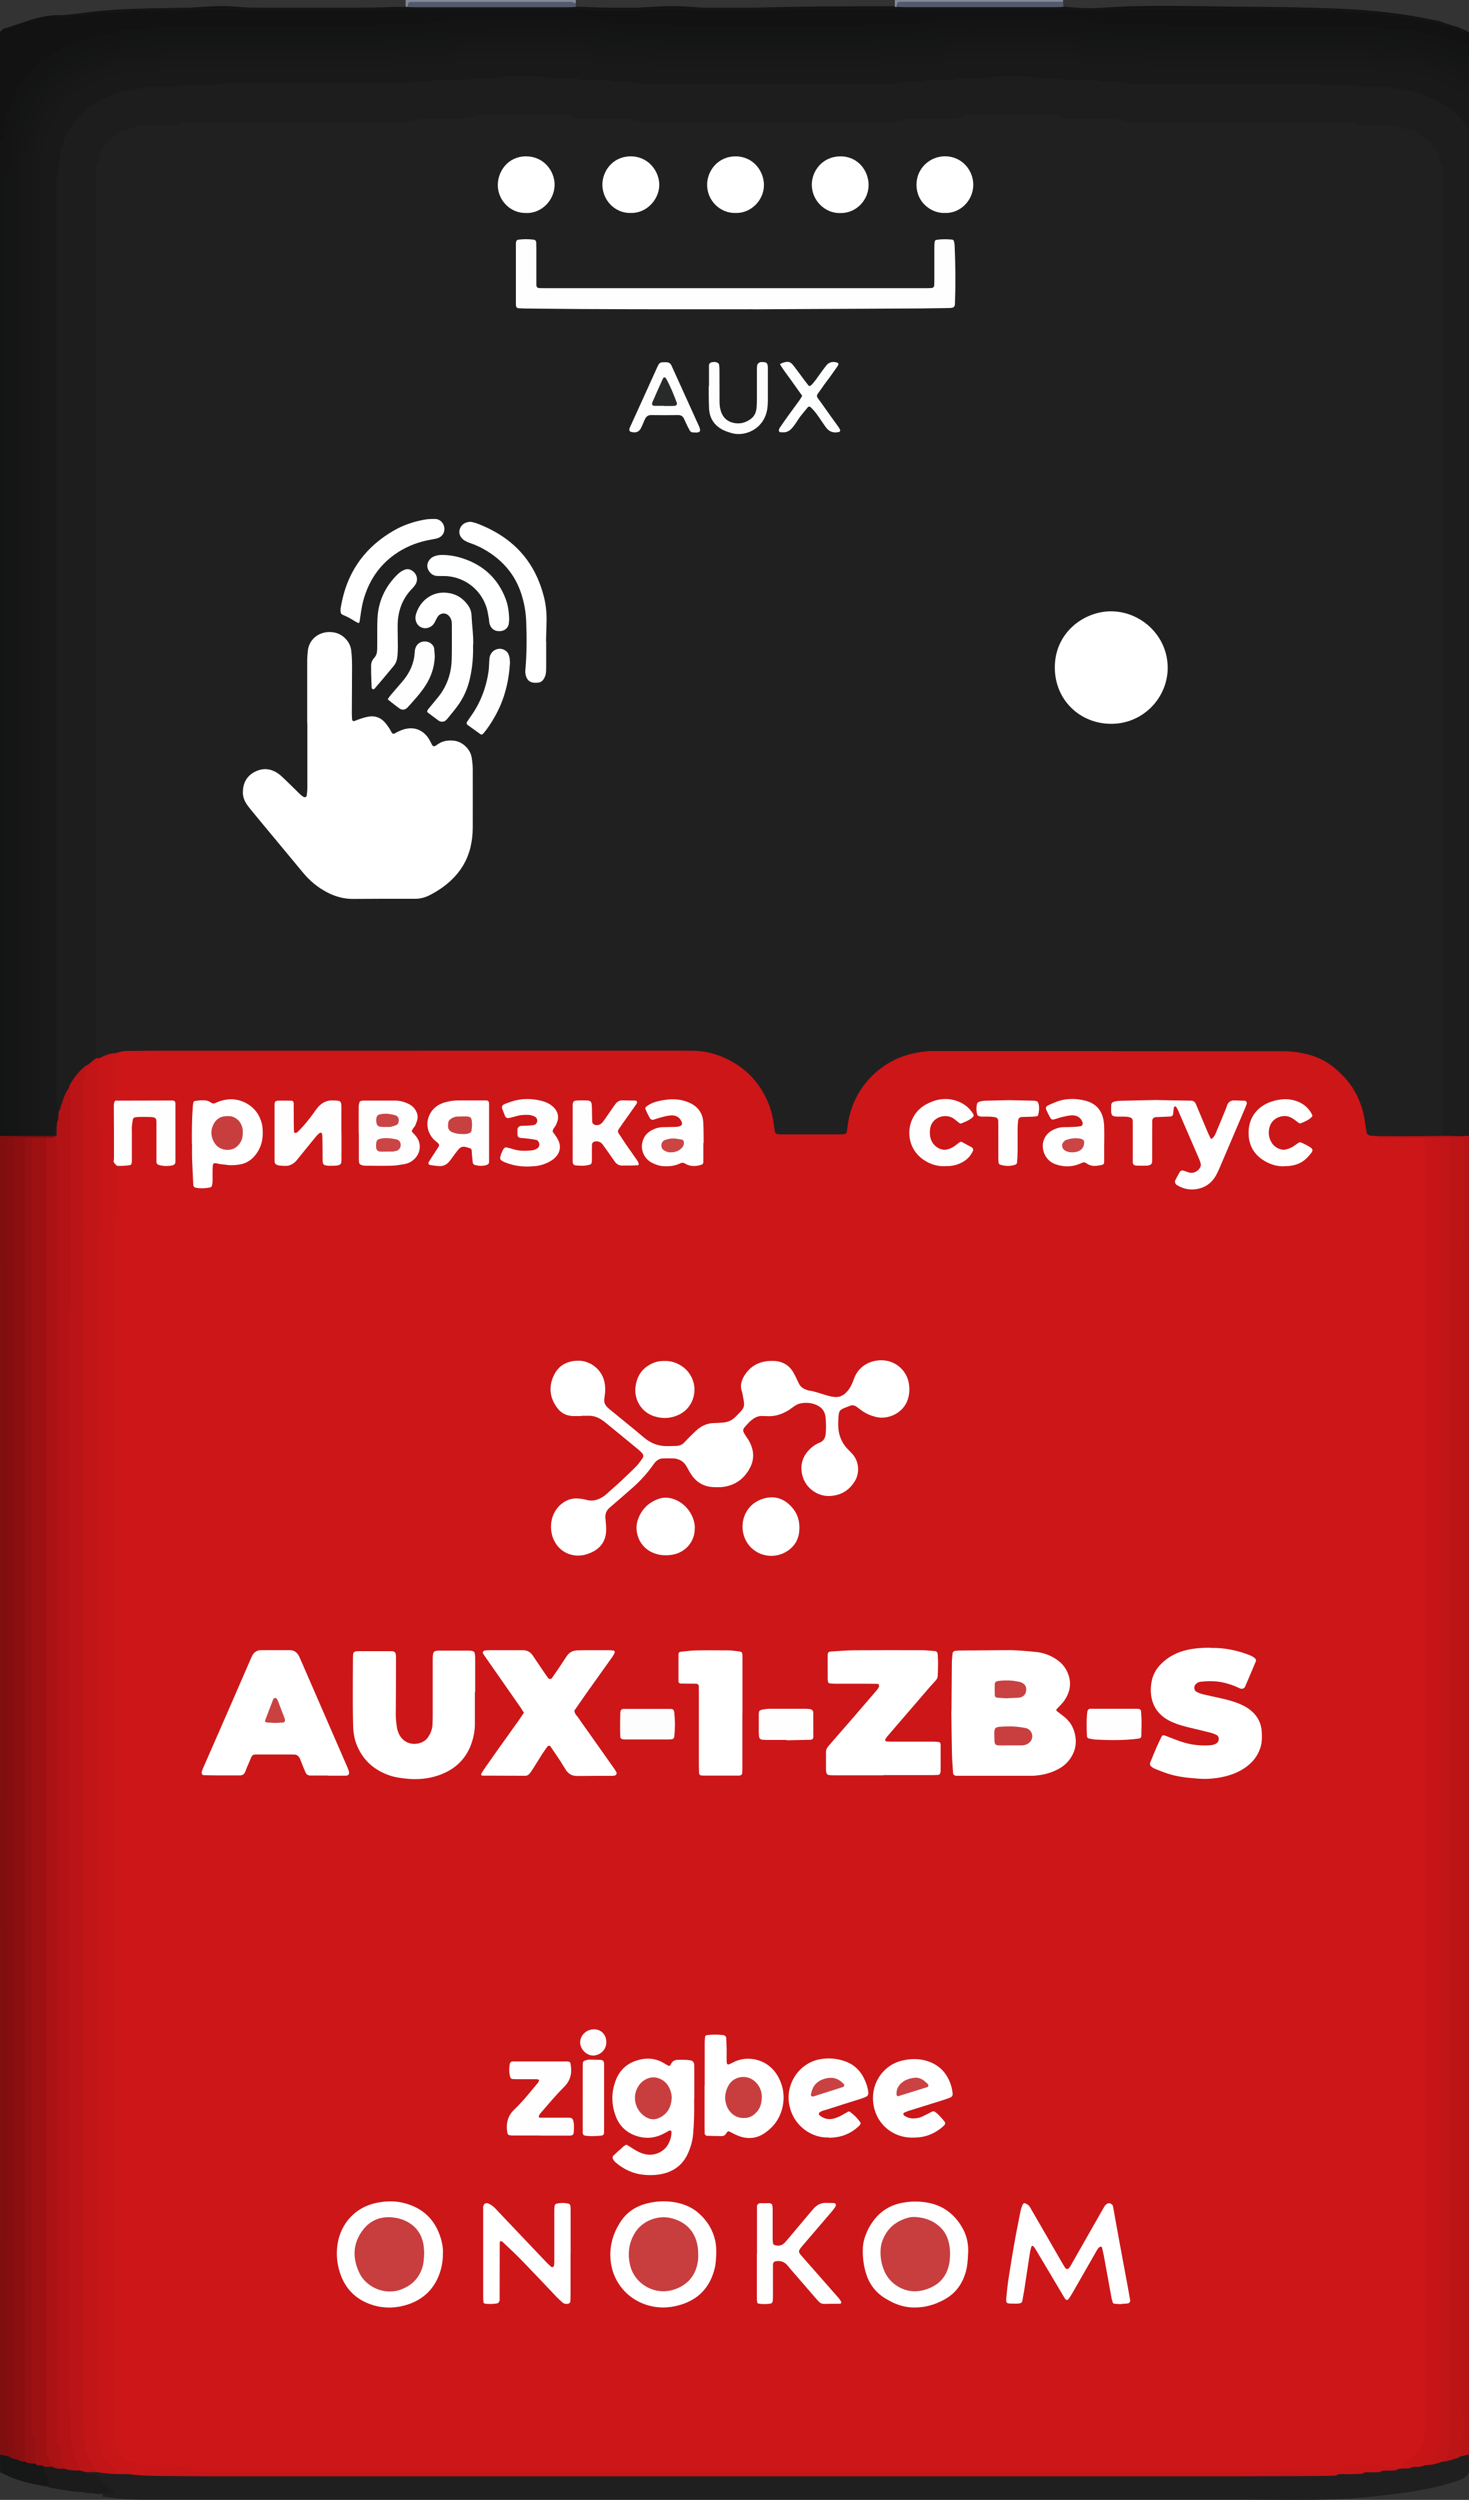 <?xml version="1.0" encoding="UTF-8"?>
<svg id="_Слой_1" data-name="Слой 1" xmlns="http://www.w3.org/2000/svg" viewBox="0 0 198.87 338.3">
  <rect x="0" y="0" width="198.87" height="338.3" fill="#333333" stroke="none"/>
  <defs>
    <style>
      .cls-1 {
        fill: #9d1112;
      }

      .cls-1, .cls-2, .cls-3, .cls-4, .cls-5, .cls-6, .cls-7, .cls-8, .cls-9, .cls-10, .cls-11, .cls-12, .cls-13, .cls-14, .cls-15, .cls-16, .cls-17, .cls-18, .cls-19, .cls-20, .cls-21, .cls-22, .cls-23, .cls-24, .cls-25, .cls-26, .cls-27, .cls-28, .cls-29, .cls-30, .cls-31, .cls-32, .cls-33, .cls-34, .cls-35, .cls-36, .cls-37, .cls-38, .cls-39, .cls-40, .cls-41, .cls-42, .cls-43, .cls-44, .cls-45, .cls-46, .cls-47 {
        stroke-width: 0px;
      }

      .cls-2 {
        fill: #fdfefe;
      }

      .cls-3 {
        fill: #951012;
      }

      .cls-4 {
        fill: #b31315;
      }

      .cls-5 {
        fill: #cc1618;
      }

      .cls-6 {
        fill: #cb4546;
      }

      .cls-7 {
        fill: #fefdfd;
      }

      .cls-8 {
        fill: #b81416;
      }

      .cls-9 {
        fill: #fdfdfd;
      }

      .cls-10 {
        fill: #c94041;
      }

      .cls-11 {
        fill: #858997;
      }

      .cls-12 {
        fill: #bb1416;
      }

      .cls-13 {
        fill: #201f1f;
      }

      .cls-14 {
        fill: #1d1d1d;
      }

      .cls-15 {
        fill: #ca4243;
      }

      .cls-16 {
        fill: #ca4142;
      }

      .cls-17 {
        fill: #181818;
      }

      .cls-18 {
        fill: #1b1b1b;
      }

      .cls-19 {
        fill: #141414;
      }

      .cls-20 {
        fill: #8c0f10;
      }

      .cls-21 {
        fill: #191919;
      }

      .cls-22 {
        fill: #feffff;
      }

      .cls-23 {
        fill: #810e0f;
      }

      .cls-24 {
        fill: #161717;
      }

      .cls-25 {
        fill: #171717;
      }

      .cls-26 {
        fill: #cb4545;
      }

      .cls-27 {
        fill: #c93f40;
      }

      .cls-28 {
        fill: #c83d3e;
      }

      .cls-29 {
        fill: #860e10;
      }

      .cls-30 {
        fill: #141515;
      }

      .cls-31 {
        fill: #c81517;
      }

      .cls-32 {
        fill: #161616;
      }

      .cls-33 {
        fill: #fefefe;
      }

      .cls-34 {
        fill: #131212;
      }

      .cls-35 {
        fill: #bd1416;
      }

      .cls-36 {
        fill: #c71517;
      }

      .cls-37 {
        fill: #282a2a;
      }

      .cls-38 {
        fill: #fffefe;
      }

      .cls-39 {
        fill: #ca4141;
      }

      .cls-40 {
        fill: #ca4445;
      }

      .cls-41 {
        fill: #545a6e;
      }

      .cls-42 {
        fill: #fefcfc;
      }

      .cls-43 {
        fill: #fff;
      }

      .cls-44 {
        fill: #202020;
      }

      .cls-45 {
        fill: #c21517;
      }

      .cls-46 {
        fill: #aa1214;
      }

      .cls-47 {
        fill: #c83e3f;
      }
    </style>
  </defs>
  <path class="cls-14" d="M198.87,17.27v136.46c-1.03.56-2.11.35-3.19.18-.59-.27-.73-.8-.77-1.38-.04-.64-.02-1.28-.02-1.92,0-41.89,0-83.77,0-125.66,0-.84.05-1.68-.16-2.51-.75-3.05-3.21-4.81-6.61-5.05-10.93-.78-21.88-.33-32.82-.48-3.55-.05-7.11-.27-10.62-.61-4.28-.42-8.55-.44-12.79-.23-2.82.14-5.69.03-8.46.45-4.67.7-9.33.31-13.99.38-6.99.1-14,.25-20.98-.06-3.92-.17-7.89-.07-11.79-.8-.35-.07-.72-.05-1.08-.07-5.99-.31-11.98.15-17.93.61-4.12.32-8.21.25-12.32.33-4.24.09-8.48.14-12.71-.01-4.49-.17-8.92.44-13.39.56-3.2.09-5.66,2.7-5.88,5.9-.04.6-.02,1.2-.02,1.8,0,38.29,0,76.58,0,114.86,0,.84.03,1.68-.04,2.51-.01.14-.04.28-.08.42-.06.19-.14.37-.25.53-.24.34-.6.57-.93.82-1.17.8-1.96,1.9-2.56,3.17-.4.74-.61,1.56-.95,2.33-.15.34-.3.99-.88.32-.46-.9-.34-1.88-.34-2.83,0-31.62,0-63.23,0-94.85,0-9.03-.06-18.07.04-27.1.03-2.82.28-5.68,1.88-8.19,1.91-2.99,4.73-4.54,8.09-5.31,2.67-.61,5.4-.54,8.11-.69,8.7-.47,17.42-.24,26.13-.27,4.24-.01,8.45-.43,12.68-.69,4.79-.3,9.57-.21,14.36.1,3.19.2,6.37.56,9.56.57,10.47.04,20.95.06,31.42,0,3.39-.02,6.77-.49,10.16-.59,3.59-.11,7.16-.55,10.77-.18,3.33.34,6.7.32,10.05.56,7.19.52,14.38.21,21.58.22,5.12,0,10.22.34,15.33.57,2.8.13,5.53.78,8,2.27,1.47.89,2.74,1.93,3.42,3.56Z"/>
  <path class="cls-21" d="M198.87,17.27c-.3-.14-.5-.38-.69-.65-.77-1.09-1.73-1.97-2.92-2.59-.32-.17-.64-.33-.96-.48-.54-.26-1.06-.6-1.62-.76-.53-.16-1.07-.3-1.6-.47-.11-.04-.23-.06-.35-.07-.44-.03-.87.02-1.3-.16-.41-.17-.87-.09-1.29-.26-.25-.1-.55-.07-.83-.07-.84,0-1.68,0-2.52,0-.28,0-.58.03-.83-.06-.51-.19-1.02-.17-1.54-.17-.88,0-1.76,0-2.64,0-.4,0-.79,0-1.18-.15-.18-.07-.39-.08-.59-.08-.32-.01-.64,0-.96,0-7.67,0-15.35,0-23.02,0-.75,0-1.52.08-2.25-.2-.18-.07-.4-.04-.59-.04-.44,0-.88,0-1.32,0-.28,0-.57-.02-.82-.1-.35-.11-.7-.13-1.06-.13-.96,0-1.92,0-2.88,0-.44,0-.87,0-1.3-.15-.25-.09-.55-.08-.83-.08-.72-.01-1.44,0-2.16,0-.24,0-.5.03-.71-.05-.58-.23-1.18-.18-1.77-.19-.96,0-1.92,0-2.88,0-.52,0-1.03-.03-1.54.17-.21.08-.47.06-.71.06-.8,0-1.6,0-2.4,0-.48,0-.95-.01-1.42.16-.25.09-.55.07-.83.08-.88,0-1.76,0-2.64,0-.24,0-.5-.03-.71.05-.58.24-1.18.17-1.78.18-.6.02-1.2-.06-1.77.18-.17.07-.39.05-.59.05-.28,0-.56,0-.84,0-10.87,0-21.75,0-32.62,0-.68,0-1.36.06-2.01-.2-.18-.07-.39-.04-.59-.04-.44,0-.88,0-1.32,0-.2,0-.42.03-.59-.04-.74-.28-1.5-.19-2.25-.2-.56,0-1.12,0-1.68,0-.24,0-.5.03-.71-.05-.58-.23-1.18-.18-1.78-.18-.56,0-1.12,0-1.68,0-.52,0-1.03.02-1.54-.18-.21-.08-.47-.06-.71-.06-1.32,0-2.64,0-3.96,0-.24,0-.5-.02-.71.07-.46.18-.94.17-1.42.17-.56,0-1.12,0-1.68,0-.44,0-.87,0-1.3.15-.25.09-.55.08-.83.08-1,0-2,0-3,0-.4,0-.79,0-1.18.15-.22.08-.47.08-.71.09-.48.01-.96,0-1.44,0-.24,0-.5-.01-.71.07-.5.2-1.02.16-1.54.16-7.67,0-15.35,0-23.02,0-.32,0-.64-.01-.96,0-.24.01-.49.02-.71.1-.35.12-.7.14-1.06.14-1.12,0-2.24,0-3.36,0-.44,0-.87,0-1.3.15-.25.09-.55.08-.83.08-.88,0-1.76,0-2.64,0-.36,0-.72-.01-1.06.16-.75.07-1.47.39-2.24.33-.12,0-.25,0-.35.05-.63.35-1.38.38-2.01.73-.59.33-1.25.54-1.78.98-.93.36-1.55,1.1-2.23,1.77-.58.58-1.6,2.1-1.93,2.86-.06.15-.13.3-.15.45-.03.28-.11.55-.25.79-.21.36-.26.75-.25,1.15.01.4-.02.79-.16,1.18-.1.29-.01.65-.12.94-.26.74-.2,1.5-.2,2.25,0,40.8,0,81.61,0,122.41,0,.28,0,.56,0,.84,0,.4.03.79.18,1.17.07.18.06.39.09.59.05.1.08.2.07.31-.06.38-.05.77-.07,1.16-.01.18-.04.36-.09.54-.16.56-.15,1.22-.82,1.5-.59.14-1.17.23-1.65-.27-.37-.76-.24-1.57-.24-2.36,0-40.12,0-80.24,0-120.36,0-2.52.06-5.04-.01-7.55-.09-3.14.82-6,2.36-8.67,1.06-1.84,2.75-3.05,4.65-3.81,2.48-1,5.06-1.53,7.77-1.76,10.1-.88,20.21-.06,30.3-.46,3.38-.14,6.79-.17,10.14-.54,6.35-.7,12.69-.38,19.03-.24,2.64.06,5.34.13,7.99.39,9.97.97,19.96.35,29.93.33,3.03,0,6.15-.05,9.18-.45,6.18-.81,12.37-.43,18.54-.28,2.93.07,5.9.12,8.83.4,10.01.96,20.04.07,30.05.5,3.44.15,6.96.23,10.26,1.44,1.72.63,3.45,1.31,4.73,2.72v4.32Z"/>
  <path class="cls-13" d="M198.87,332.16v2.4c-.38.82-1.17,1.04-1.93,1.28-3.48,1.13-7.1,1.56-10.71,1.97-5.85.67-11.73.46-17.6.46-49.72,0-99.43,0-149.15,0-1.87,0-3.74-.12-5.59-.41q-.13-.58.93-.77c-1.04-.69-1.57-1.88-2.86-2.16-.25-.05-.36-.31-.06-.53.45-.22.92-.15,1.39-.18,1.45.19,2.91.34,4.37.21,3.67.4,7.34.21,11.02.21,49.9.01,99.8,0,149.71,0,.84,0,1.68.03,2.51-.1.36-.05.73-.07,1.1-.09.87-.04,1.75.07,2.61-.12.19-.04.38-.07.58-.09.62-.03,1.25.02,1.87-.15.18-.04.36-.07.55-.09.54-.04,1.09.04,1.61-.14.17-.05.35-.08.53-.09.47-.02.94,0,1.4-.15.11-.03.23-.06.35-.07.48-.04.94-.12,1.41-.23.79-.04,1.54-.29,2.3-.48.83-.17,1.64-.39,2.44-.67.41-.09.81-.35,1.23-.04Z"/>
  <path class="cls-30" d="M198.87,7.67v1.2c-.52.37-.99.06-1.47-.12-2.94-1.08-5.96-1.64-9.09-1.95-9.41-.93-18.85-.05-28.26-.48-3.98-.18-7.99-.12-11.94-.53-6.71-.69-13.41-.38-20.11-.26-2.96.05-5.98.11-8.95.41-9.21.94-18.44.35-27.66.31-2.95-.01-5.99-.06-8.94-.43-6.7-.85-13.41-.4-20.1-.3-2.92.04-5.91.09-8.82.42-7.9.9-15.8.17-23.7.42-1.56.05-3.12-.03-4.68.01-4.47.11-8.92.42-13.19,1.94-1.79.64-3.45,1.51-4.93,2.68-1.78,1.4-2.56,3.47-3.21,5.51-.86,2.67-1.08,5.44-1.08,8.27.04,42.04.03,84.08.02,126.12,0,.95.17,1.91-.08,2.86-.59.41-1.19.39-1.79.02-.43-.65-.31-1.39-.31-2.1,0-9.27,0-18.55,0-27.82,0-32.7-.03-65.39.04-98.09,0-3.94.5-7.87,1.96-11.61,1.27-3.26,3.65-5.44,6.7-6.85,2.68-1.24,5.57-1.84,8.52-2.28,2.52-.38,5.02-.16,7.52-.39,10.25-.95,20.53-.08,30.77-.55,3.02-.14,6.08-.07,9.06-.48,2.48-.34,4.94-.5,7.39-.34,3.46.21,6.95.23,10.38.57,2.92.3,5.81.32,8.72.33,9.87.04,19.75.17,29.62-.07,3.41-.08,6.87-.09,10.26-.52,2.6-.32,5.21-.57,7.75-.28,3.31.38,6.64.06,9.9.51,2.72.38,5.41.33,8.12.35,6.24.05,12.47.02,18.71.01,3.99,0,7.95.5,11.94.6,3.07.08,6.2.58,9.1,1.83.66.28,1.36.48,1.84,1.07Z"/>
  <path class="cls-34" d="M198.87,4.56v1.44c-.55.39-1.08.08-1.6-.07-2.77-.78-5.56-1.27-8.45-1.54-9.26-.88-18.53-.02-27.78-.48-3.98-.2-7.99-.1-11.94-.51-7.23-.75-14.45-.37-21.66-.27-2.92.04-5.9.1-8.82.41-8.73.92-17.48.38-26.22.31-3.12-.02-6.31-.06-9.42-.43-7.18-.85-14.37-.39-21.54-.3-2.96.04-6,.04-8.94.44-5.59.76-11.17.24-16.75.39-3.44.09-6.88.07-10.31,0-3.89-.08-7.74.39-11.52,1.12-3.34.64-6.58,1.84-9.04,4.39-2.29,2.37-3.6,5.24-4.05,8.51-.07.53-.01,1.18-.83,1.22V4.32c.17-.16.31-.38.55-.45,2.44-.69,4.76-1.86,7.39-1.81,1.68-.02,3.33-.35,4.99-.52,3.74-.38,7.48-.43,11.24-.45,2.43-.02,4.86-.4,7.29-.21,6.15.48,12.31.35,18.45.16,9.19-.3,18.38-.11,27.56-.13,2.74,0,5.51.29,8.25.16,2.35-.11,4.71-.34,7.05-.18,2.47.17,4.94.27,7.42.2,14.14-.43,28.29-.13,42.43-.24,2-.01,3.97.41,5.98.25,6.42-.52,12.86-.23,19.29-.19,4.35.02,8.7.07,13.05.25,4.54.18,9.06.64,13.51,1.63.13.01.26.04.39.07.77.27,1.53.58,2.33.74.11.02.21.06.31.1.32.17.66.3,1,.42.09.04.17.11.24.19.04.09.1.18.16.26Z"/>
  <path class="cls-17" d="M198.87,12.95c-.38-.02-.74-.16-.97-.42-.45-.49-1.13-.57-1.62-.98-.53-.08-.88-.54-1.41-.63-.32-.26-.68-.4-1.1-.39-.15,0-.33-.06-.44-.16-.33-.29-.72-.32-1.13-.3-.49.02-.95-.05-1.38-.3-.29-.17-.61-.18-.93-.18-.84,0-1.68-.01-2.52,0-.45,0-.88-.04-1.27-.27-.32-.19-.67-.23-1.04-.22-.28,0-.56,0-.84,0-8.99,0-17.99,0-26.98,0-.32,0-.64,0-.96,0-.37.01-.72-.03-1.01-.28-.19-.16-.43-.2-.67-.2-.84,0-1.68,0-2.52,0-1.48,0-2.96,0-4.44,0-.48,0-.96-.01-1.39-.28-.28-.17-.6-.21-.92-.21-.24,0-.48,0-.72,0-5.08,0-10.15,0-15.23,0-.2,0-.4,0-.6,0-.41-.02-.8.03-1.16.24-.36.21-.75.24-1.16.24-1.92,0-3.84,0-5.76,0-.32,0-.64,0-.96,0-.2,0-.4.04-.56.18-.29.25-.64.31-1.01.3-.24,0-.48,0-.72,0-9.07,0-18.15,0-27.22,0-.32,0-.64,0-.96,0-.2,0-.4-.04-.56-.18-.29-.25-.64-.3-1.01-.3-1.8,0-3.6,0-5.4,0-.32,0-.64,0-.96,0-.33,0-.64-.03-.9-.25-.23-.19-.5-.23-.79-.22-.24,0-.48,0-.72,0-5.32,0-10.63,0-15.95,0-.2,0-.4,0-.6,0-.33-.01-.64.04-.92.21-.43.26-.91.27-1.39.27-2,0-4,0-6,0-.48,0-.96-.02-1.36.34-.11.09-.3.12-.45.13-.36.02-.72.01-1.08.01-9.19,0-18.39,0-27.58,0-.32,0-.64,0-.96,0-.37-.01-.72.04-1.04.23-.4.23-.83.27-1.27.26-.88-.01-1.76,0-2.64,0-.24,0-.49,0-.68.16-.33.28-.71.34-1.12.31-.37-.02-.71.04-1.01.3-.19.17-.44.2-.68.18-.45-.05-.7.37-1.09.45-.35.07-.73-.01-1.02.27-.08.08-.19.17-.3.19-.43.06-.71.34-.99.63-.2.2-.42.35-.71.42-.15.03-.28.15-.41.23-.07.04-.12.11-.17.16q-1.43,1.36-2.32,3.14c-.4.78-.77,1.57-1.01,2.43-.08.31-.19.6-.22.93-.03.31-.13.63-.24.92-.18.46-.24.92-.22,1.41,0,.32,0,.64,0,.96,0,43.68,0,87.36,0,131.04-.43.38-.86.35-1.29,0-.41-.7-.28-1.48-.28-2.23,0-20.78,0-41.56,0-62.34,0-22.1,0-44.2.01-66.3,0-2.5.53-4.9,1.58-7.19,1.59-3.49,4.4-5.52,7.96-6.57,2.29-.67,4.65-.94,7.05-1.15,10.18-.89,20.36-.1,30.53-.43,3.02-.1,6.07-.22,9.05-.56,5.51-.63,11.01-.23,16.51-.35,3.38-.07,6.77.34,10.13.6,2.79.22,5.57.29,8.35.32,5.64.05,11.28-.11,16.91.05,4.84.15,9.66-.31,14.45-.66,4.28-.31,8.53-.13,12.79-.34,4.64-.23,9.26.29,13.85.63,5.88.44,11.73.14,17.59.33,2.4.08,4.8.11,7.19-.01,4-.21,7.97.28,11.94.58,2.82.22,5.56,1.05,8.08,2.45.35.2.67.44.95.72v1.68Z"/>
  <path class="cls-19" d="M0,19.19c.32-.15.48-.41.48-.76,0-.2,0-.4,0-.6-.01-.6.01-1.18.33-1.74.17-.3.18-.69.31-1.02.12-.34.32-.64.34-1.01.01-.15.09-.31.18-.43.29-.43.39-.96.72-1.36.04-.39.29-.65.56-.9.24-.23.4-.48.49-.81.05-.18.2-.35.33-.48.59-.6,1.18-1.19,1.78-1.78.11-.11.24-.26.38-.28.5-.1.83-.45,1.18-.78.08-.08.19-.18.29-.2.46-.05.74-.47,1.18-.55.4-.08.63-.49,1.08-.48.37,0,.66-.32,1-.36.73-.09,1.32-.57,2.05-.63.11,0,.23-.06.33-.12.5-.31,1.05-.36,1.62-.32.12,0,.24,0,.36,0,.37.02.72-.03,1.04-.22.39-.23.82-.27,1.27-.26.64.02,1.28,0,1.92,0,.41,0,.8-.02,1.16-.23.36-.21.75-.26,1.15-.25.28.01.56,0,.84,0,8.92,0,17.83,0,26.75,0,.28,0,.56,0,.84,0,.41.01.8-.04,1.15-.25.36-.21.75-.24,1.16-.24,1.88,0,3.76,0,5.64,0,.28,0,.56,0,.84,0,.33,0,.64-.05.92-.21.39-.23.82-.3,1.27-.27.16.01.32,0,.48,0,6.24,0,12.47,0,18.71,0,.2,0,.4,0,.6,0,.37-.02.72.04,1.04.23.4.23.83.26,1.27.26,1.96,0,3.92,0,5.88,0,.28,0,.56,0,.84,0,.41-.01.8.03,1.16.24.36.21.75.26,1.16.24.32,0,.64,0,.96,0,7.44,0,14.87,0,22.31,0,.28,0,.56,0,.84,0,.41.02.8-.04,1.15-.25.36-.21.75-.23,1.16-.23,1.88,0,3.76,0,5.64,0,.28,0,.56,0,.84,0,.28,0,.56-.02.81-.17.5-.3,1.06-.32,1.62-.32,4.64,0,9.28,0,13.91,0,1.8,0,3.6,0,5.4,0,.49,0,.96.02,1.39.28.32.2.68.2,1.04.2,2.04,0,4.08,0,6.12,0,.52,0,1.04.01,1.56,0,.49-.01.96.04,1.39.29.29.17.6.19.93.19.32,0,.64,0,.96,0,8.44,0,16.87,0,25.31,0,.32,0,.64,0,.96,0,.33,0,.64.05.92.21.39.22.82.29,1.27.28.84-.02,1.68,0,2.52,0,.37,0,.72.04,1.04.22.4.23.82.28,1.27.26.32-.01.64-.03.94.13.46.26.96.38,1.49.36.08,0,.17,0,.23.05.63.37,1.39.37,2.01.73.25.14.53.17.81.17v1.68c-.51-.11-1.01-.23-1.43-.56-.31-.24-.7-.1-1.04-.23-.29-.12-.5-.42-.85-.4-.37.01-.7-.09-1-.32-.12-.09-.29-.13-.44-.15-.24-.03-.48,0-.72-.03-.16-.01-.35-.03-.45-.12-.4-.36-.87-.35-1.35-.35-.64,0-1.28,0-1.92,0-.24,0-.48-.03-.68-.19-.3-.25-.64-.29-1.01-.28-1.96,0-3.92,0-5.88,0-.32,0-.64,0-.96,0-.33,0-.63-.05-.9-.27-.19-.16-.42-.21-.67-.21-.36,0-.72,0-1.08,0-8.87,0-17.75,0-26.62,0-.32,0-.64,0-.96,0-.33,0-.63-.05-.9-.27-.19-.16-.42-.21-.67-.21-.28,0-.56,0-.84,0-2,0-4,0-6,0-.45,0-.87-.04-1.24-.34-.11-.09-.3-.11-.45-.14-.12-.02-.24-.01-.36-.01-2.32,0-4.64,0-6.96,0-.37,0-.72.03-1.01.28-.19.16-.43.2-.67.2-.32,0-.64,0-.96,0-2,0-4,0-6,0-.37,0-.72.03-1.01.28-.19.16-.43.2-.68.2-.32,0-.64,0-.96,0-12.23,0-24.46,0-36.69,0-.24,0-.48,0-.72,0-.37.01-.72-.03-1.01-.28-.19-.16-.43-.2-.68-.2-.36,0-.72,0-1.08,0-1.96,0-3.92,0-5.88,0-.37,0-.72-.03-1.01-.28-.19-.16-.43-.19-.68-.19-.28,0-.56,0-.84,0-2.12,0-4.24,0-6.36,0-.37,0-.71.04-1.01.29-.23.19-.52.19-.8.19-1.76,0-3.52,0-5.28,0-.56,0-1.12,0-1.68,0-.29,0-.56.03-.79.23-.26.22-.57.26-.9.25-.32,0-.64,0-.96,0-8.71,0-17.43,0-26.14,0-.36,0-.72-.01-1.08.01-.19.01-.42.04-.56.16-.38.31-.8.31-1.25.31-2.12,0-4.24,0-6.36,0-.28,0-.56,0-.84,0-.29,0-.56.04-.79.23-.26.22-.58.25-.9.25-.56,0-1.12,0-1.68,0-.29,0-.56.04-.79.23-.26.22-.58.25-.9.24-.41-.01-.8.01-1.12.3-.15.14-.36.17-.56.17-.24,0-.48,0-.72.02-.12,0-.26.03-.34.1-.29.23-.65.3-.95.48-.35.21-.68.39-1.11.38-.15,0-.3.09-.44.16-.14.07-.26.22-.41.24-.38.07-.65.28-.9.55-.22.24-.47.42-.8.5-.18.05-.36.18-.49.32-.86.84-1.7,1.69-2.54,2.54-.14.14-.28.31-.32.49-.11.48-.54.8-.6,1.29-.29.35-.45.75-.42,1.21-.14.28-.31.55-.41.85-.09.26-.08.55-.14.82-.03.11-.12.21-.19.3-.12.17-.18.35-.19.56,0,.2,0,.4,0,.6,0,.25-.06.48-.22.67-.22.26-.26.57-.26.9,0,.88,0,1.76,0,2.64,0,.29-.04.56-.23.79-.22.26-.26.57-.25.9,0,.32,0,.64,0,.96,0,43,0,86,0,129-.32.28-.64.23-.96,0V19.19Z"/>
  <path class="cls-32" d="M2.64,153.73c-.14-.29-.26-.58-.24-.91.02-.28,0-.56,0-.84,0-43.4,0-86.79,0-130.19,0-.32,0-.64,0-.96,0-.29.04-.56.23-.79.19-.23.25-.49.25-.78,0-.28,0-.56,0-.84,0-.29.04-.56.23-.79.19-.23.25-.49.25-.78,0-.48-.02-.97.37-1.34.11-.39.31-.73.53-1.06.03-.47.46-.74.54-1.18.08-.4.48-.64.52-1.07.01-.14.15-.28.26-.39.39-.4.78-.8,1.19-1.19.14-.13.32-.23.5-.3.19-.07.38-.12.52-.27.36-.39.75-.72,1.28-.83.28-.32.74-.29,1.05-.55.32-.27.74-.29,1.08-.49.28-.16.57-.27.9-.29.15-.01.3-.09.45-.15.33-.14.64-.33,1.02-.33.73-.35,1.49-.54,2.31-.48.18.01.39-.08.56-.18.44-.25.9-.29,1.39-.28.48.01.96,0,1.44,0,.65.02,1.27,0,1.85-.35.16-.1.38-.11.58-.12.32-.02.64,0,.96,0,9.11,0,18.23,0,27.34,0,.28,0,.56-.01.84,0,.45.03.88-.04,1.27-.27.32-.19.68-.21,1.04-.21,1.92,0,3.84,0,5.76,0,.28,0,.56,0,.84,0,.28,0,.56-.04.81-.18.47-.28.98-.3,1.5-.3,1.64.01,3.28,0,4.92,0,4.16,0,8.31,0,12.47,0,.28,0,.56,0,.84,0,.32,0,.64.02.92.2.43.26.9.29,1.39.29,1.8,0,3.6,0,5.4,0,.28,0,.56,0,.84,0,.41-.02.79.05,1.15.26.32.18.67.24,1.04.23.24-.01.48,0,.72,0,8.07,0,16.15,0,24.22,0,.24,0,.48,0,.72,0,.37.01.72-.03,1.04-.22.39-.23.82-.27,1.27-.27,2,.01,4,0,6,0,.57,0,1.11-.03,1.62-.33.21-.13.45-.15.69-.15.24,0,.48,0,.72,0,5.8,0,11.59,0,17.39,0,.16,0,.32,0,.48,0,.41-.02.8.03,1.16.24.36.21.75.24,1.16.24,2.28,0,4.56,0,6.83,0,.32,0,.64,0,.96,0,.41-.01.8.05,1.15.25.32.18.67.25,1.04.23.28-.01.56,0,.84,0,8.63,0,17.27,0,25.9,0,.32,0,.64,0,.96,0,.33,0,.64.05.92.21.39.23.82.28,1.27.27.68-.02,1.36,0,2.04,0,.37,0,.72.04,1.04.23.4.23.83.27,1.27.26.36-.01.72,0,1.05.18.39.23.81.33,1.26.3.12,0,.24.01.35.05.45.16.87.38,1.35.47.46.09.89.33,1.34.51.11.04.21.12.3.2.23.2.51.2.79.2v1.2c-.57.39-1.07.08-1.58-.14-3.16-1.34-6.46-1.87-9.87-2.17-10.5-.91-21.01-.04-31.5-.52-2.94-.14-5.92-.08-8.82-.47-5.94-.8-11.9-.42-17.83-.29-2.73.06-5.5.15-8.23.4-10.49.98-21,.33-31.5.33-2.83,0-5.75-.05-8.58-.44-5.9-.8-11.82-.43-17.71-.29-2.72.06-5.52.02-8.22.47-2.84.47-5.65.35-8.48.36-7.28.05-14.56-.17-21.83.09-4.11.15-8.27.33-12.24,1.83-4.8,1.81-7.47,5.14-8.33,10.18-.4,2.31-.42,4.6-.42,6.91,0,41.53,0,83.05-.01,124.58,0,.92.13,1.84-.05,2.75-.32.36-.67.35-1.04.07Z"/>
  <path class="cls-25" d="M3.6,153.73c-.14-.29-.26-.58-.24-.91.02-.28,0-.56,0-.84,0-43.24,0-86.48,0-129.71,0-.32,0-.64,0-.96,0-.29.04-.56.23-.79.19-.23.25-.49.25-.78,0-.28,0-.56,0-.84,0-.29.04-.56.24-.78.19-.23.25-.49.24-.78-.01-.49-.01-.97.38-1.34.1-.44.44-.76.55-1.18.11-.44.52-.71.57-1.18.02-.17.21-.34.34-.48.73-.74,1.47-1.47,2.2-2.21.2-.2.43-.35.68-.48.9-.44,1.79-.9,2.68-1.34.25-.12.5-.24.79-.27.19-.02.38-.1.57-.18.33-.15.65-.31,1.02-.32.08,0,.16-.03.23-.07.57-.34,1.19-.43,1.84-.39.29.02.55-.07.8-.21.4-.22.82-.28,1.27-.27,1,.02,2,0,3,0,.37,0,.72-.04,1.04-.23.4-.23.83-.26,1.27-.26,1.88,0,3.76,0,5.64,0,7.59,0,15.19,0,22.78,0,.28,0,.56,0,.84,0,.41.01.8-.02,1.16-.24.36-.21.75-.25,1.15-.25,1.72,0,3.44,0,5.16,0,.53,0,1.04-.02,1.5-.3.25-.15.52-.19.81-.19.24,0,.48,0,.72,0,4.96,0,9.91,0,14.87,0,.24,0,.48,0,.72,0,.33,0,.64.05.92.21.39.22.82.28,1.27.28,1.84-.01,3.68,0,5.52,0,.57,0,1.12.02,1.62.32.21.13.45.16.69.16.32,0,.64,0,.96,0,9.35,0,18.71,0,28.06,0,.28,0,.56,0,.84,0,.29,0,.56-.04.81-.18.47-.28.98-.3,1.5-.3,1.8.01,3.6,0,5.4,0,.53,0,1.04-.01,1.51-.3.25-.15.52-.19.81-.19.28,0,.56,0,.84,0,4.92,0,9.83,0,14.75,0,.24,0,.48,0,.72,0,.33,0,.64.04.92.21.43.26.91.27,1.39.27,1.8,0,3.6,0,5.4,0,.57,0,1.12.02,1.62.32.21.13.45.16.69.16.32,0,.64,0,.96,0,9.11,0,18.23,0,27.34,0,.32,0,.64,0,.96,0,.37-.01.72.05,1.04.23.36.21.75.26,1.15.25,1,0,2,0,3,0,.41,0,.8.03,1.16.25.36.21.75.26,1.16.24.49-.03.95.05,1.38.31.25.15.53.18.81.17.33-.01.63.06.92.22.14.08.29.18.44.19.78.07,1.41.52,2.1.83.22.1.43.21.64.32.22.11.46.11.7.12v1.2c-.2-.03-.44.01-.58-.09-.36-.26-.81-.34-1.16-.6-.36-.27-.84-.27-1.16-.6-.08-.08-.22-.13-.33-.12-.46.02-.86-.15-1.22-.42-.06-.04-.15-.07-.23-.07-.46.03-.85-.16-1.22-.41-.12-.08-.31-.08-.46-.09-.32-.01-.64,0-.96,0-.25,0-.48-.05-.67-.21-.26-.22-.56-.27-.9-.27-.96,0-1.92,0-2.88,0-.28,0-.56,0-.84,0-.25,0-.48-.05-.67-.21-.26-.22-.57-.27-.9-.27-.32,0-.64,0-.96,0-9.15,0-18.31,0-27.46,0-.32,0-.64,0-.96,0-.37.01-.72-.03-1.01-.28-.19-.16-.43-.19-.68-.2-.88,0-1.76,0-2.64,0-1.44,0-2.88,0-4.32,0-.37,0-.71-.04-1.01-.29-.19-.16-.43-.19-.68-.19-.28,0-.56,0-.84,0-4.96,0-9.91,0-14.87,0-.24,0-.48,0-.72,0-.29,0-.56.03-.79.23-.26.22-.57.25-.9.25-1.68,0-3.36,0-5.04,0-.32,0-.64,0-.96,0-.29,0-.56.04-.79.23-.23.19-.49.25-.78.25-.28,0-.56,0-.84,0-9.71,0-19.43,0-29.14,0-.28,0-.56,0-.84,0-.29,0-.56-.04-.79-.23-.26-.22-.58-.25-.9-.25-1.4,0-2.8,0-4.2,0-.52,0-1.04,0-1.56,0-.41,0-.79-.03-1.13-.3-.14-.11-.37-.15-.56-.17-.28-.03-.56-.01-.84-.01-5.16,0-10.31,0-15.47,0-.24,0-.48,0-.72,0-.29,0-.56.05-.78.24-.26.22-.58.24-.9.24-1.48,0-2.96,0-4.44,0-.44,0-.88,0-1.32,0-.41,0-.79.04-1.13.31-.14.11-.37.15-.56.16-.36.03-.72.01-1.08.01-9.35,0-18.71,0-28.06,0-.28,0-.56,0-.84,0-.41-.01-.79.03-1.12.31-.19.16-.44.17-.68.17-.84,0-1.68,0-2.52,0-.36,0-.72,0-1.08,0-.33,0-.64.03-.9.25-.19.16-.42.22-.67.22-.2,0-.4,0-.6.01-.16.02-.34.03-.45.12-.37.3-.78.38-1.23.35-.33-.02-.62.05-.9.26-.35.26-.8.33-1.16.6-.14.11-.38.09-.58.1-.25.01-.46.11-.65.27-.21.18-.43.37-.68.49-.48.22-.88.55-1.23.94-.05.06-.11.11-.17.17-.59.6-1.17,1.2-1.76,1.8-.45.89-.9,1.78-1.34,2.68-.09.18-.16.37-.19.56-.04.24-.09.47-.21.68-.22.39-.32.81-.28,1.27.04.45-.03.88-.26,1.27-.19.32-.23.67-.22,1.04.01.36,0,.72,0,1.08,0,43.72,0,87.45,0,131.17-.24.21-.48.21-.72,0Z"/>
  <path class="cls-8" d="M198.87,332.16c-.14.03-.29.07-.43.1-.25.06-.5.11-.76.17-.59-.72-.4-1.52-.18-2.28.34-1.15.35-2.29.02-3.43-.21-.74-.24-1.5-.24-2.26,0-51.28,0-102.56,0-153.85.71-4.56.44-9.16.48-13.75,0-.36-.03-.72,0-1.08.08-1-.35-1.5-1.37-1.48-.53,0-1.05.03-1.58-.01-.66.02-1.32.02-1.98,0-1.18-.07-2.39.26-3.54-.28-.1-.15-.08-.28.04-.41,2.14-.43,4.28-.49,6.4.09,1.04.06,2.08.09,3.12.01v178.43Z"/>
  <path class="cls-23" d="M3.6,153.73c.24,0,.48,0,.72,0,.4,0,.8,0,1.2,0,.57,0,1.13-.01,1.7-.02.02.06.04.12.05.18-.04.13-.12.21-.25.27-.3.12-.62.13-.94.14-.59.01-1.18.02-1.76.01-.34.02-.68,0-1.02,0-.49.05-.99-.02-1.48.07-.45.15-.39.56-.43.9-.07.56-.03,1.12-.03,1.68,0,57.04,0,114.08-.02,171.11,0,1.39.38,2.78.02,4.17-.49.65-.92.3-1.35-.08C0,272.69,0,213.21,0,153.73c.32,0,.64,0,.96,0,.56,0,1.12,0,1.68,0,.32,0,.64,0,.96,0Z"/>
  <path class="cls-24" d="M0,332.16c.18.04.36.09.54.13.22.05.44.09.66.13.46-.1.86.11,1.28.22.31.1.62.18.94.25.42.12.85.17,1.27.28.15.05.29.13.43.22.27.18.62.19.9.36.09.08.16.17.22.27.27.58.53,1.17.6,1.81.03.27.19.67-.35.67-.08-.01-.16-.02-.25-.03-.24-.18-.55-.06-.8-.18-.08,0-.16.02-.24,0-1.41-.27-2.8-.62-4.11-1.22-.36-.17-.72-.33-1.08-.5,0-.8,0-1.6,0-2.4Z"/>
  <path class="cls-11" d="M77.96,0c0,.16-.02.32-.03.49-.46.19-.94.11-1.42.11-6.57,0-13.14,0-19.71,0-.5,0-1.05-.13-1.47.31-.13.11-.26.12-.41.03,0-.31,0-.63,0-.94,7.68,0,15.35,0,23.03,0Z"/>
  <path class="cls-11" d="M121.14.93c0-.31,0-.62,0-.93h22.79c0,.08-.02.17-.03.25-.5.46-1.13.34-1.71.34-6.39,0-12.78,0-19.18,0-.51,0-1.05-.13-1.47.31-.13.11-.27.12-.41.01Z"/>
  <path class="cls-30" d="M198.65,4.33c.07-.02.14-.02.22-.01v.24c-.07-.08-.15-.15-.22-.23Z"/>
  <path class="cls-44" d="M195.75,153.72c-.94,0-1.88.01-2.83.02-1.22,0-2.43.01-3.65.02-.9.58-1.91.19-2.86.33-1.48-.13-1.73-.32-1.97-2.01-.37-2.54-1.42-4.68-3.23-6.53-2.29-2.34-5.15-2.95-8.22-2.95-12.47-.02-24.94-.01-37.41-.01-3.04,0-6.08-.06-9.11.01-4.88.12-8.45,2.34-10.55,6.8-.43.92-.6,1.9-.8,2.88-.28,1.38-.45,1.55-1.8,1.56-2.4.03-4.8.03-7.19,0-1.3-.02-1.5-.19-1.7-1.5-.46-3.1-1.8-5.7-4.36-7.58-1.92-1.41-4.07-2.18-6.47-2.18-25.14,0-50.28,0-75.42,0-.68,0-1.36.04-2.03.15-.93-.01-1.75.38-2.62.63-.2.02-.39-.02-.55-.15-.01-.44-.04-.88-.04-1.32,0-39.41,0-78.81,0-118.22,0-.2,0-.4,0-.6,0-.33.04-.63.2-.93.15-.28.23-.58.31-.9.16-.67.47-1.27.98-1.75.32-.3.63-.61.93-.93.54-.57,1.19-.92,1.96-1.08.23-.05.46-.13.67-.24.37-.19.75-.24,1.16-.23,1.28,0,2.56,0,3.84,0,.45,0,.88-.03,1.27-.26.32-.19.67-.24,1.04-.23.32.01.64,0,.96,0,9.35,0,18.71,0,28.06,0,.28,0,.56-.01.84,0,.45.03.88-.04,1.27-.27.32-.19.68-.22,1.04-.22,1.72,0,3.44,0,5.16,0,.57,0,1.11-.04,1.62-.33.21-.12.45-.15.69-.15.16,0,.32,0,.48,0,3.56,0,7.12,0,10.67,0,.53,0,1.04,0,1.5.3.32.2.69.19,1.05.19,1.72,0,3.44,0,5.16,0,.28,0,.56,0,.84,0,.33,0,.64.05.92.21.39.22.82.31,1.27.27.24-.02.48,0,.72,0,10.87,0,21.75,0,32.62,0,.24,0,.48-.01.72,0,.45.03.88-.04,1.27-.27.32-.19.68-.22,1.04-.21,1.84,0,3.68,0,5.52,0,.6,0,1.2.02,1.74-.33.21-.13.45-.15.69-.15.16,0,.32,0,.48,0,3.56,0,7.12,0,10.67,0,.53,0,1.04.01,1.5.3.32.2.69.19,1.05.19,1.72,0,3.44,0,5.16,0,.28,0,.56,0,.84,0,.33,0,.64.05.92.21.39.22.82.29,1.27.28.52-.02,1.04,0,1.56,0,8.95,0,17.91,0,26.86,0,.28,0,.56.01.84,0,.45-.03.88.04,1.27.27.32.19.68.21,1.04.21,1.28,0,2.56,0,3.84,0,.49,0,.96.02,1.39.28.28.18.6.21.92.2.34-.02.63.07.87.33.22.24.51.37.79.53.98.59,1.76,1.37,2.21,2.44.06.15.13.3.14.45.02.33.15.62.3.9.15.29.2.6.19.93,0,.36,0,.72,0,1.08,0,42.52,0,85.05,0,127.57,0,.4,0,.8,0,1.2,0,.27.12.45.32.61.06.05.1.12.16.18Z"/>
  <path class="cls-45" d="M12.99,143.22c.15-.01.29-.02.44-.03.13.21.16.45.15.69-.08,7.23.54,14.46.19,21.68-.32,6.55-.18,13.1-.18,19.65-.03,47.35-.02,94.69-.02,142.04,0,1.16-.04,2.33.27,3.46.46,1.68,1.19,3.14,3.11,3.57.27.06.56.15.55.52-1.45.06-2.89,0-4.32-.25-1.47-.62-1.7-2.04-2-3.33-.32-1.4-.3-2.86-.3-4.3,0-52.78,0-105.57,0-158.35,0-7.03.02-14.06,0-21.09,0-1.24,0-2.5,1.08-3.41.14-.12.27-.25.41-.37.11-.1.22-.19.33-.28.1-.06.17-.15.27-.21v.03Z"/>
  <path class="cls-12" d="M11.97,144.05c-.09.17-.18.35-.27.52-.05.11-.15.21-.15.32-.02.76-.34,1.47-.29,2.25.06.87,0,1.76.02,2.64,0,.32.04.64.06.95,0,.12.05.24.02.35-.15.67-.08,1.35-.08,2.03,0,3.88,0,7.75,0,11.63,0,.56-.06,1.12.08,1.67.02.07.02.16,0,.23-.17.87-.09,1.75-.09,2.63,0,52.39,0,104.78,0,157.17,0,.8-.09,1.6.09,2.39.03.14-.05.31-.06.47,0,.16-.04.34.02.47.23.5.17,1.02.19,1.53,0,.16,0,.35.08.46.41.6.57,1.31.91,1.94.18.32.42.57.67.83-.48,0-.96.02-1.43.02-.52.3-.89.02-1.25-.31-.93-1.42-1.21-3.02-1.29-4.67-.4-7.46-.23-14.93-.23-22.4-.01-42.19-.1-84.38.06-126.56.04-10.66.09-21.33.17-31.99,0-.47-.04-.96.13-1.42.05-.15.08-.31.15-.44.53-.92,1.17-1.74,1.98-2.43.14-.12.33-.19.5-.29Z"/>
  <path class="cls-4" d="M9.34,147.21c.22.65.27,1.32.27,2,0,8.91,0,17.83,0,26.74,0,.6.05,1.2-.19,1.77-.07.17-.04.39-.05.59,0,.32,0,.64,0,.96,0,48.36,0,96.73,0,145.09,0,.32,0,.64,0,.96,0,.2-.02.42.05.59.24.58.18,1.18.19,1.77,0,.68,0,1.36,0,2.04,0,.32-.05.66.05.95.22.65.18,1.34.46,1.97.24.55.46,1.1.69,1.65-.86.57-1.64.39-2.35-.29-.58-1.53-.99-3.11-1.15-4.74-.04-.44,0-.88,0-1.32,0-57.28,0-114.56,0-171.83,0-.76-.06-1.52.15-2.26.2-.51,0-1.08.24-1.58,0-.14.01-.29.02-.43.25-.39-.05-.87.22-1.25.03-.06.04-.12.02-.19.15-.14.18-.34.24-.53.25-.75.45-1.51.83-2.21.09-.17.22-.32.33-.48Z"/>
  <path class="cls-44" d="M12.98,143.19c-.04.13-.14.19-.27.21.09-.07.18-.14.27-.21Z"/>
  <path class="cls-14" d="M7.68,152.29c0,.46-.01.93-.02,1.39-.03.1-.1.16-.2.19-.1,0-.19-.03-.27-.09,0,0,.03-.08.03-.08.15-.28.25-.58.23-.9-.01-.21.06-.38.24-.51Z"/>
  <path class="cls-14" d="M7.92,150.61c0,.24-.01.47-.02.71,0,.2-.06.39-.2.54,0-.26-.01-.52-.01-.78,0-.19.08-.36.24-.47Z"/>
  <path class="cls-5" d="M15.83,142.47c.5-.17,1.01-.25,1.53-.25,1.32,0,2.64-.03,3.96-.03,14.5,0,29.01,0,43.51-.01,9.03,0,18.06,0,27.09,0,.68,0,1.36.01,2.04.02,3.06.04,6.6,1.73,8.62,4.52,1.05,1.45,1.77,3.02,2.08,4.78.1.55.15,1.11.24,1.66.03.14.18.3.32.31.16.02.32.04.48.04,2.72,0,5.43,0,8.15,0,.16,0,.32-.02.48-.04.14-.01.29-.17.31-.32.02-.12.03-.24.05-.36.1-.59.15-1.19.3-1.77.5-1.97,1.42-3.71,2.84-5.19,1.6-1.66,3.51-2.76,5.75-3.26.89-.2,1.8-.34,2.73-.34,15.78.01,31.57.02,47.35.03,1.12,0,2.23.14,3.32.41,1.55.37,2.89,1.12,4.07,2.18,1.24,1.11,2.24,2.38,2.89,3.92.39.92.68,1.87.81,2.87.07.51.16,1.02.24,1.54.05.29.27.48.58.51.28.02.56.04.84.05.94.31,1.94-.09,2.88.23,1.2,0,2.4,0,3.6,0,.33.35.36.79.38,1.23.02.52.01,1.04.01,1.56,0,56.87,0,113.75,0,170.62,0,.52,0,1.04,0,1.56-.05,2.03-.84,3.63-2.7,4.6-.28.15-.58.27-.79.52-.15.02-.31.03-.46.05-2.55.03-5.1-.42-7.64.25-.65.17-1.35.1-2.03.1-50.52,0-101.05,0-151.57-.03-2.9,0-5.79-.47-8.71-.55-2.64-.07-4.09-1.86-4.13-4.49,0-.32,0-.64,0-.96,0-53.99,0-107.98.02-161.97,0-2.86.58-5.7.54-8.58,1.71-.46,1.72-1.77,1.63-3.17-.05-.83-.07-1.68.05-2.51.19-1.23.69-1.56,2.26-1.48,1.27.06,1.67.41,1.74,1.64.07,1.28,0,2.55.04,3.83.02.54.11,1.06.79,1.16.61.09,1.04-.1,1.07-.78.07-2.15.06-4.31,0-6.46-.02-.8-.64-.8-1.21-.81-1.68-.02-3.35,0-5.03-.01-.55,0-1.13.06-1.6-.34-.56-1.94-.27-3.9-.17-5.86.01-.29.25-.48.5-.63Z"/>
  <path class="cls-31" d="M15.87,157.77c.12.38.21.76.2,1.17-.02,1.12-.01,2.24,0,3.36,0,.45-.04.87-.22,1.29-.24.56-.3,1.15-.27,1.76.01.24,0,.48,0,.72,0,54.35,0,108.69,0,163.04,0,.28.01.56,0,.84-.05.94.35,1.7.97,2.36.19.2.39.4.6.58.12.1.27.2.41.22.37.03.7.16,1.02.33.29.15.61.18.93.18,1.36,0,2.72.02,4.08,0,.65-.01,1.28.05,1.87.3.38.16.77.2,1.17.19.28,0,.56,0,.84,0h152.77c.16,0,.32-.01.48,0,.65.05,1.28-.05,1.87-.29.38-.16.77-.19,1.17-.19.68,0,1.36,0,2.04,0,.4,0,.79.01,1.18.15.25.09.55.07.83.09.36.02.72.01,1.08.03.17,0,.29.12.39.25-.14.06-.28.15-.42.16-.42.03-.85.03-1.27.04-.17-.15-.33-.14-.47.04-.14.05-.28.15-.43.15-.5.03-1,.03-1.51.04-.17-.15-.32-.13-.47.04-.14.05-.28.15-.43.16-.74.03-1.48.03-2.22.05-.32-.16-.64-.21-.95.04-.17.13-.36.16-.56.16-.8.01-1.6.04-2.4.04-4.16.02-8.31.04-12.47.04-16.91,0-33.81,0-50.72,0-15.11,0-30.22,0-45.32,0-13.55,0-27.1,0-40.65,0-2.12,0-4.24-.03-6.35-.04-1.72-.01-3.43-.02-5.14-.24-.11-.12-.24-.21-.41-.22-.36,0-.72-.01-1.08-.03-.26,0-.48-.12-.59-.35-.21-.4-.54-.69-.84-1-.55-.56-.79-1.29-1.1-1.97-.05-.1-.04-.23-.05-.35-.02-.2.02-.42-.05-.59-.26-.66-.19-1.34-.19-2.01,0-53.14,0-106.28,0-159.42,0-.75-.08-1.51.2-2.25.08-.21.04-.47.04-.71,0-4.12,0-8.23,0-12.35,0-.28.02-.58-.07-.83-.15-.43-.17-.86-.17-1.3,0-2.36,0-4.71,0-7.07,0-.41.03-.8.24-1.15.74-.42,1.52-.74,2.4-.72-.21.35-.24.74-.24,1.14.01,1.78,0,3.56.01,5.34.26,2.61.06,5.22.1,7.83,0,.28,0,.57.13.83.02.05.03.1.05.15Z"/>
  <path class="cls-36" d="M189.75,334.07s0-.08,0-.12c0-.25.05-.48.3-.6.21-.11.42-.24.64-.33.65-.28,1.07-.82,1.53-1.32.08-.08.14-.21.14-.32.02-.37.16-.7.33-1.02.13-.26.19-.52.18-.81,0-.24,0-.48,0-.72,0-58.13,0-116.25,0-174.38,0-.16,0-.32,0-.48.64,0,1.28,0,1.92,0,.33.35.36.79.38,1.23.02.4.01.8.01,1.2,0,57.47,0,114.95,0,172.42,0,1.21-.09,2.37-.65,3.49-.37.75-.81,1.24-1.66,1.29-.45.25-.94.26-1.44.23-.09-.08-.17-.07-.23.03-.14.06-.27.15-.42.17-.34.03-.69.03-1.03.04Z"/>
  <path class="cls-35" d="M196.23,153.98c.52,0,1.04.01,1.56.03.15,0,.31.17.32.31.02.16.04.32.04.48,0,4.16,0,8.31,0,12.47,0,.41-.07.79-.27,1.15-.18.33-.23.68-.22,1.04,0,.28,0,.56,0,.84,0,51.48,0,102.95,0,154.43,0,.24.01.48,0,.72-.03.45.04.88.27,1.27.19.32.22.68.21,1.04,0,.48,0,.96,0,1.44,0,.37-.04.71-.29,1.01-.16.19-.19.43-.19.68,0,.52,0,1.04,0,1.56-.14.15-.32.19-.51.24-.63.17-1.23.42-1.9.44,1.08-4.04.54-8.17.54-12.25.04-54.78.03-109.55.04-164.33,0-.86-.22-1.77.38-2.55Z"/>
  <path class="cls-45" d="M196.23,153.98c0,.44,0,.88,0,1.32,0,58.26,0,116.51,0,174.77,0,.4,0,.8,0,1.2,0,.25-.05.46-.24.65-.1.11-.21.27-.21.41-.01.37-.32.53-.5.78-.77.3-1.56.53-2.4.49.03-.03.05-.07.08-.09.25-.11.5-.21.76-.31.09-.26.11-.57.28-.77.31-.38.33-.9.66-1.27.1-.11.12-.29.14-.45.02-.28.01-.56.01-.84,0-58.51,0-117.03,0-175.54,0-.12,0-.24,0-.36.48,0,.96,0,1.44,0Z"/>
  <path class="cls-18" d="M8.64,334.06c.7.24,1.42.3,2.16.26.32.08.64.17.96.25.09.07.18.18.29.2.19.04.4.04.59.04.26,0,.43.11.6.32.62.77,1.33,1.47,2.14,2.06.02.02.02.07.01.11,0,.03-.02.09-.04.1-.12.02-.23.05-.35.05-.44.02-.88.03-1.31.04-.33.05-.65.01-.98-.07-.46-.23-.99.04-1.45-.18-.43-.02-.87-.01-1.3-.07-1.06-.15-2.11-.33-3.16-.51-.11-.02-.21-.1-.32-.15.06-.1.19-.22.16-.29-.17-.52-.17-1.1-.48-1.58-.16-.24-.16-.52-.14-.81.33-.31.74-.28,1.14-.24.51.12,1.04.14,1.48.48Z"/>
  <path class="cls-5" d="M181.13,334.84c.07-.14.18-.24.34-.26.23-.02.45,0,.6.21-.32.01-.63.03-.95.04Z"/>
  <path class="cls-5" d="M187.13,334.36q.21-.28.47-.04c-.16.01-.31.03-.47.04Z"/>
  <path class="cls-5" d="M184.73,334.59q.21-.27.47-.04c-.16.01-.31.03-.47.04Z"/>
  <path class="cls-5" d="M191.2,333.87q.1-.17.23-.03s-.11.03-.11.03h-.12Z"/>
  <path class="cls-30" d="M121.14.93c.08.03.16.03.23,0,.44-.37.97-.32,1.48-.32,6.54,0,13.08,0,19.61,0,.52,0,1.05-.04,1.48.33,1.07.16,2.15.16,3.23.16,3.63-.01,7.27-.05,10.9-.05,4.99,0,9.99,0,14.98.03,2.52.02,5.03.07,7.55.16,1.8.06,3.59.2,5.38.37,1.59.15,3.17.36,4.75.59,1.38.2,2.76.43,4.12.77.07.02.12.09.18.14-.44.02-.88.06-1.3-.13-.68-.04-1.31-.34-2-.34-.16,0-.32-.03-.47-.09-.31-.12-.62-.15-.94-.14-.28,0-.56,0-.82-.12-.07-.03-.15-.07-.23-.07-.8,0-1.58-.17-2.37-.27-.59-.08-1.19.02-1.77-.21-.21-.08-.47-.04-.71-.04-.56,0-1.12,0-1.68,0-.24,0-.5.02-.71-.06-.5-.2-1.02-.18-1.54-.18-2.48,0-4.96,0-7.44,0-.6,0-1.19.03-1.78-.18-.29-.1-.63-.05-.95-.06-1.72,0-3.44,0-5.16,0-4.68,0-9.36,0-14.03,0-.56,0-1.12-.05-1.66.18-.18.07-.39.05-.59.06-1,0-2,0-3,0-.24,0-.48-.03-.71-.1-.31-.1-.62-.13-.94-.13-.4,0-.8,0-1.2,0-12.11,0-24.23,0-36.34,0-.64,0-1.27-.06-1.9.18-.21.08-.47.05-.71.05-2.96,0-5.92,0-8.88,0-.24,0-.5.03-.71-.05-.54-.21-1.1-.18-1.66-.18-1.4,0-2.8,0-4.2,0-.4,0-.79,0-1.18.14-.26.09-.55.1-.83.1-2.12,0-4.24,0-6.36,0-.24,0-.5.02-.71-.07-.47-.18-.94-.17-1.42-.17-8.64,0-17.27,0-25.91,0-.44,0-.88-.02-1.3.16-.14.06-.31.06-.47.07-.16.01-.32,0-.48,0-5.52,0-11.03,0-16.55,0-.4,0-.79-.01-1.18-.15-.26-.09-.55-.09-.83-.09-1.36,0-2.72,0-4.08,0-.36,0-.72,0-1.06.14-.34.14-.71.09-1.07.09-2.24,0-4.48,0-6.72,0-.48,0-.95-.02-1.42.17-.21.08-.47.06-.71.07-.52,0-1.04,0-1.56,0-.44,0-.87.02-1.3.15-.33.1-.71.07-1.07.08-.44.02-.87,0-1.3.15-.46.17-.96.03-1.43.11-.43.08-.84.27-1.29.22-.28-.03-.56-.03-.84-.04.11-.05.21-.13.32-.15.55-.09,1.1-.18,1.66-.25,1.98-.22,3.97-.44,5.96-.57,5.7-.36,11.41-.37,17.12-.36,6.19.01,12.38,0,18.57,0,.8,0,1.6,0,2.4,0,.44,0,.87-.06,1.31-.1.08,0,.16,0,.24,0,.43-.38.96-.34,1.47-.34,6.61,0,13.23,0,19.84,0,.52,0,1.04-.03,1.48.34.4.03.79.08,1.19.08,2.47.02,4.94.03,7.42.03,4.94,0,9.89,0,14.83,0,5.9,0,11.8,0,17.71-.01.68,0,1.36.02,2.03-.11Z"/>
  <path class="cls-30" d="M195.05,3.1c.64-.04,1.19.26,1.77.43.21.06.47.06.6.29-.35.03-.69.02-1.03-.12-.36-.15-.74-.23-1.1-.37-.1-.04-.17-.15-.25-.23Z"/>
  <path class="cls-30" d="M197.45,3.83c.52.07.83.2,1.16.48-.47.04-.86-.09-1.16-.48Z"/>
  <path class="cls-35" d="M189.27,153.97c-.79,0-1.57,0-2.36,0-.2,0-.38-.06-.52-.22.96,0,1.92,0,2.87,0,0,.07,0,.14,0,.22Z"/>
  <path class="cls-13" d="M11.25,337.23c.35,0,.7-.02,1.05-.02.16,0,.29.08.4.2-.5.04-.99.04-1.45-.18Z"/>
  <path class="cls-18" d="M5.43,336.28c.29-.03.58-.1.8.18-.29.03-.57.03-.8-.18Z"/>
  <path class="cls-1" d="M7.19,333.84c-.39,0-.79-.01-1.18-.02,0,0,0,.01,0,.01-.29-.24-.69.02-.97-.22-.09-.07-.17-.14-.26-.21-.14-.2-.31-.41-.3-.65.07-1.85-.57-3.61-.57-5.47.02-57,.01-114,.02-170.99,0-.78-.18-1.61.39-2.31.64,0,1.28,0,1.92,0,.33.35.36.79.37,1.23.02.56.01,1.12.01,1.68,0,54.3-.02,108.6.03,162.89,0,4.68-.58,9.41.54,14.05Z"/>
  <path class="cls-46" d="M7.19,333.84c-.23-.27-.54-.48-.51-.9,0-.1-.06-.24-.14-.32-.3-.32-.31-.72-.31-1.12,0-.28,0-.56,0-.84,0-58.45,0-116.9,0-175.35,0-.44,0-.88,0-1.32.32,0,.64,0,.95-.01.07-.08.15-.16.24-.22.07-.03.14-.05.22-.07,0,.6.02,1.2.02,1.8,0,57.76,0,115.53,0,173.29,0,.4,0,.8,0,1.2,0,.33.03.63.26.9.33.39.22.92.42,1.36.11.23-.15.53,0,.81.11.21.19.44.26.67.03.11.02.24.02.36-.5.05-.99.02-1.44-.22Z"/>
  <path class="cls-20" d="M3.36,333.11c-.35.05-.67-.07-.97-.25-.6-.39-.78-.98-.82-1.65-.03-.56-.04-1.12-.04-1.68,0-57.75,0-115.5,0-173.25,0-.78-.18-1.61.39-2.31h1.44c.33.35.36.79.37,1.23.02.44.01.88.01,1.32,0,58.01,0,116.03-.01,174.04,0,.85.24,1.77-.38,2.54Z"/>
  <path class="cls-3" d="M3.36,333.11c0-59.35,0-118.7,0-178.05,0-.36,0-.72,0-1.08.32,0,.64,0,.96,0,0,.48,0,.96,0,1.44,0,57.44,0,114.87,0,172.31,0,.28.02.56,0,.84-.03.45.04.88.27,1.27.17.29.22.59.21.92-.01.88-.01,1.76-.02,2.64-.49-.02-.99,0-1.42-.28Z"/>
  <path class="cls-29" d="M1.92,153.98c0,.48,0,.96,0,1.44,0,58.22,0,116.43,0,174.65,0,.16.01.32,0,.48-.07.82.12,1.58.48,2.31-.43-.06-.85-.16-1.2-.44-.05-.19-.15-.37-.08-.58.12-.35.12-.71-.01-1.06-.12-.31-.14-.62-.14-.94,0-.28,0-.56,0-.84,0-57.76,0-115.51,0-173.27,0-.4,0-.8,0-1.2.01-.42.14-.53.6-.57.12,0,.24,0,.36,0Z"/>
  <path class="cls-29" d="M7.44,153.75c-.08.07-.16.15-.24.22,0-.06,0-.13-.01-.19.08-.01.17-.02.25-.03Z"/>
  <path class="cls-41" d="M143.95.93c-.36.01-.72.04-1.07.04-6.73,0-13.46,0-20.19,0-.44,0-.87-.03-1.31-.05.01-.12.01-.24.04-.36.04-.18.17-.3.32-.31.12,0,.24-.02.36-.02.2,0,.4,0,.6,0,6.75,0,13.51,0,20.26,0,.32,0,.64,0,.96.01.01.23.03.45.04.68Z"/>
  <path class="cls-41" d="M77.96.94c-.36.01-.71.04-1.07.04-6.88,0-13.77,0-20.65,0-.36,0-.71-.02-1.07-.03.02-.16.03-.32.07-.47.02-.06.09-.13.15-.16.07-.04.15-.06.23-.06.32-.01.64-.01.96-.01,6.62,0,13.23,0,19.85,0,.24,0,.48.01.72,0,.3-.02.54.1.78.25,0,.15.02.3.03.45Z"/>
  <path class="cls-18" d="M5.04,333.61c.15,0,.31,0,.46,0,.2,0,.38.06.51.22-.16,0-.31,0-.47,0-.21,0-.38-.06-.51-.23Z"/>
  <path class="cls-43" d="M41.59,97.85c0-2.8,0-5.59,0-8.39,0-.48.04-.96.09-1.43.19-1.64,1.68-2.69,3.37-2.47.71.09,1.29.4,1.77.92.39.42.64.91.72,1.49.11.83.12,1.67.12,2.51-.01,2.04-.02,4.08-.03,6.11,0,.28.02.56.04.83,0,.09.19.2.27.17.63-.25,1.27-.49,1.94-.61.85-.15,1.59.1,2.18.73.24.26.44.56.65.86.13.2.23.42.35.63.04.07.24.12.33.08.14-.07.28-.16.42-.23.25-.12.51-.24.77-.32,1.41-.44,2.58-.01,3.38,1.11.21.29.35.63.52.94.12.22.28.27.49.14.13-.09.26-.18.4-.27.6-.38,1.25-.48,1.95-.43,1.21.08,2.3,1.08,2.52,2.22.09.51.15,1.03.16,1.55.01,2.68,0,5.35,0,8.03,0,.92-.11,1.83-.33,2.73-.43,1.72-1.31,3.16-2.59,4.37-.88.83-1.87,1.49-2.95,2.04-.58.29-1.19.46-1.84.47-.24,0-.48,0-.72,0-2.56,0-5.12-.01-7.67.02-1.32.02-2.52-.31-3.67-.92-1.25-.66-2.32-1.56-3.22-2.65-1.2-1.45-2.4-2.89-3.6-4.34-1.1-1.32-2.2-2.64-3.29-3.97-.25-.31-.51-.62-.73-.95-.34-.51-.53-1.07-.51-1.69.03-1.17.52-2.09,1.56-2.65,1.08-.58,2.16-.51,3.17.17.33.22.62.51.91.78.72.69,1.43,1.4,2.14,2.09.14.14.31.24.48.35.11.07.37-.05.38-.18.04-.32.08-.63.09-.95,0-2.96,0-5.91,0-8.87h0Z"/>
  <path class="cls-33" d="M101.8,41.85c-11.71.01-21.14.02-30.57-.1-.36,0-.72-.03-1.08-.04-.14,0-.28-.16-.29-.32,0-.08-.02-.16-.02-.24,0-2.72,0-5.43,0-8.15,0-.12.01-.24.05-.35.02-.07.1-.12.15-.18.03-.02.07-.03.11-.03.72-.1,1.43-.09,2.15,0,.14.02.29.18.29.33.01.28.02.56.02.84,0,1.36,0,2.72,0,4.08,0,.28,0,.56,0,.84,0,.3.14.46.42.46.36,0,.72.01,1.08.01,5.99,0,11.99,0,17.98,0,10.95,0,21.9,0,32.85,0,.4,0,.8,0,1.2-.02.13,0,.33-.18.33-.3.01-.24.02-.48.02-.72,0-1.52,0-3.04,0-4.55,0-.24.01-.48.05-.71.02-.1.09-.22.23-.24.71-.11,1.43-.1,2.15-.03.14.01.2.14.23.25.05.19.08.39.09.59.11,2.6.14,5.19.04,7.79,0,.12,0,.25-.06.35-.05.09-.15.2-.24.22-.23.05-.47.06-.71.06-1.2.02-2.4.04-3.6.05-8.39.05-16.79.09-22.9.12Z"/>
  <path class="cls-43" d="M150.47,97.95c-4.2.03-7.68-3.17-7.67-7.64,0-4.64,3.84-7.53,7.51-7.58,4.09-.05,7.75,3.27,7.77,7.6.02,4.08-3.32,7.62-7.61,7.62Z"/>
  <path class="cls-43" d="M73.94,86.79c0,1.12,0,2.23,0,3.35,0,.36,0,.72-.06,1.07-.04.23-.14.46-.26.66-.17.28-.43.48-.77.51-.23.02-.48.03-.71-.01-.48-.08-.77-.39-.92-.84-.09-.27-.12-.54-.1-.82.2-2.19.2-4.38.12-6.58-.05-1.32-.28-2.61-.7-3.87-.72-2.15-2.02-3.87-3.86-5.19-.85-.61-1.75-1.1-2.73-1.47-.22-.09-.46-.15-.67-.25-.21-.1-.44-.21-.61-.37-.92-.82-.38-1.96.38-2.24.3-.11.61-.17.94-.07.15.05.31.07.46.12,2.75,1.03,5.13,2.56,6.89,4.96,1.12,1.53,1.85,3.25,2.31,5.08.27,1.09.37,2.2.34,3.32-.02.88-.05,1.75-.07,2.63,0,0,.01,0,.02,0Z"/>
  <path class="cls-43" d="M64.04,87.3c.04,1.59-.09,3.05-.42,4.5-.31,1.39-.87,2.65-1.71,3.78-.43.58-.89,1.12-1.34,1.68-.07.09-.17.17-.25.25-.18.16-.56.21-.79.09-.04-.02-.08-.03-.11-.05-.51-.38-1.03-.75-1.53-1.14-.04-.03-.07-.15-.05-.21.04-.11.11-.21.19-.3.4-.49.81-.98,1.22-1.48,1.24-1.5,1.85-3.25,1.9-5.18.04-1.56.02-3.11.02-4.67,0-.16,0-.32-.03-.48-.04-.28-.17-.53-.36-.74-.45-.49-1.18-.43-1.54.13-.17.27-.29.57-.45.84-.19.31-.47.53-.84.64-.64.19-1.32-.12-1.58-.73-.14-.34-.17-.68-.07-1.05.46-1.68,1.91-2.94,3.63-2.98,1.44-.03,2.64.55,3.47,1.77.25.37.41.78.43,1.23.06,1.4.28,2.78.23,4.08Z"/>
  <path class="cls-43" d="M46.1,82.39c.04-.23.12-.66.21-1.09.91-4.22,3.29-7.37,7.02-9.51,1.25-.72,2.61-1.18,4.03-1.45.51-.1,1.03-.12,1.55-.11.95,0,1.59,1.18,1.07,2.03-.22.37-.57.55-.97.64-.43.09-.86.15-1.29.25-1.53.34-2.96.95-4.24,1.85-2.21,1.56-3.59,3.69-4.3,6.28-.26.96-.35,1.96-.52,2.94,0,.04-.14.1-.18.08-.18-.08-.36-.18-.52-.28-.47-.3-.96-.57-1.48-.78-.33-.13-.4-.28-.38-.86Z"/>
  <path class="cls-43" d="M127.88,28.82c-1.75.06-3.8-1.38-3.81-3.81,0-2.23,1.82-3.88,3.91-3.86,2.28.03,3.78,1.92,3.78,3.84,0,2.16-1.78,3.92-3.88,3.83Z"/>
  <path class="cls-43" d="M113.79,28.83c-2.06.09-3.9-1.68-3.89-3.85.01-1.9,1.49-3.79,3.82-3.82,2.49-.03,3.87,2.02,3.87,3.87,0,2.06-1.7,3.84-3.8,3.8Z"/>
  <path class="cls-43" d="M85.36,28.82c-2.02.05-3.78-1.63-3.81-3.8-.02-1.85,1.41-3.89,3.88-3.86,2.44.02,3.87,2.13,3.82,3.94-.05,1.94-1.75,3.8-3.9,3.72Z"/>
  <path class="cls-43" d="M71.21,28.82c-2.08.06-3.81-1.68-3.82-3.77,0-1.85,1.37-3.91,3.85-3.89,2.39.01,3.83,1.99,3.84,3.8.01,2.17-1.8,3.94-3.87,3.87Z"/>
  <path class="cls-43" d="M99.59,28.82c-2.08.07-3.89-1.67-3.86-3.86.02-1.86,1.47-3.79,3.83-3.8,2.5,0,3.87,2.09,3.86,3.89,0,2.03-1.74,3.83-3.83,3.77Z"/>
  <path class="cls-43" d="M50.24,91.24c0-.21.02-.61,0-1.01-.02-.46.09-.85.42-1.2.28-.3.39-.69.4-1.1.02-.44,0-.88.01-1.32,0-.96-.01-1.92.03-2.87.1-2.33,1.02-4.32,2.67-5.96.28-.28.6-.52.98-.67.37-.15.7-.1,1.03.11.7.45.88,1.3.4,1.97-.11.16-.24.32-.38.46-1.43,1.45-1.99,3.23-1.97,5.22,0,.92.03,1.83.03,2.75,0,.4-.03.8-.06,1.19-.04.49-.2.95-.51,1.32-.86,1.05-1.74,2.08-2.62,3.11-.03.04-.15.04-.21.02-.06-.02-.14-.1-.14-.16-.03-.56-.05-1.11-.07-1.86Z"/>
  <path class="cls-22" d="M68.93,83.81s-.01.33-.05.6c-.08.53-.53.93-1.05.99-.08,0-.16.01-.24.01-.72.03-1.21-.45-1.34-1.11-.04-.19-.03-.4-.07-.59-.1-.51-.16-1.03-.32-1.52-.9-2.75-3.37-4.23-5.77-4.24-.32,0-.64.01-.96-.01-.37-.03-.69-.2-.93-.49-.73-.85-.2-1.79.46-2.11.36-.17.76-.24,1.16-.24.97,0,1.91.16,2.82.46,2.77.91,4.74,2.69,5.8,5.45.32.83.46,1.69.49,2.8Z"/>
  <path class="cls-33" d="M94.14,58.52c-.12,0-.24,0-.36,0-.17-.02-.31-.1-.39-.24-.16-.28-.3-.56-.44-.85-.12-.25-.23-.51-.35-.76-.16-.37-.44-.51-.85-.5-1.2.02-2.4.02-3.59,0-.43,0-.67.19-.84.54-.09.18-.16.36-.24.55-.1.22-.19.44-.3.65-.21.45-.56.65-1.06.59-.43-.05-.67-.15-.44-.67,1.23-2.68,2.44-5.38,3.66-8.06.07-.15.13-.29.21-.43.1-.18.27-.3.48-.31.24-.02.48-.02.71,0,.25.03.44.17.55.41.05.11.1.22.15.33,1.17,2.58,2.34,5.16,3.51,7.74.03.07.07.14.1.22.26.61.14.81-.51.81Z"/>
  <path class="cls-33" d="M69.04,89.69c-.16,2.67-.8,5.12-2.1,7.37-.46.8-.95,1.57-1.56,2.26-.07.08-.24.11-.32.05-.58-.42-1.16-.84-1.75-1.26-.14-.1-.18-.27-.09-.41.13-.2.26-.4.4-.6,1.38-1.87,2.19-3.97,2.52-6.26.07-.47.06-.96.1-1.43.01-.2.02-.4.08-.59.24-.87,1.24-1.29,2.01-.84.25.15.44.34.53.62.05.15.11.3.13.46.03.24.04.48.05.64Z"/>
  <path class="cls-9" d="M95.98,52.29c0-.96,0-1.92,0-2.87,0-.18.18-.37.38-.4.24-.04.48-.07.7.03.15.07.28.16.3.34.03.24.04.48.04.71,0,1.44.01,2.87.01,4.31,0,.44.06.87.2,1.29.26.77.78,1.29,1.58,1.5.91.24,1.75.03,2.48-.53.47-.35.69-.87.75-1.45.04-.44.05-.88.05-1.32,0-1.28,0-2.55,0-3.83,0-.2,0-.4.03-.6.02-.21.25-.44.49-.47.19-.02.39,0,.59.03.16.03.28.15.32.32.03.12.05.24.05.35,0,1.52,0,3.03,0,4.55,0,.32-.02.64-.06.96-.38,2.91-3.14,3.97-4.95,3.37-.34-.11-.69-.21-1.01-.37-1.21-.6-1.88-1.59-1.94-2.94-.05-1-.04-1.99-.05-2.99.01,0,.02,0,.03,0Z"/>
  <path class="cls-2" d="M105.61,49.26c.15-.07.25-.13.36-.17.8-.24,1.03-.17,1.54.5.49.63.95,1.28,1.43,1.92.17.22.34.44.51.66.06.08.24.07.32,0,.44-.41.77-.91,1.12-1.4.33-.45.65-.91,1-1.34.37-.45.92-.56,1.52-.33.05.02.11.14.09.19-.02.11-.08.23-.15.32-.32.46-.64.91-.97,1.37-.33.45-.68.89-.99,1.35-1.06,1.57-1.06.94.01,2.5.68.98,1.39,1.95,2.09,2.92.09.13.16.27.24.41.05.09-.03.27-.12.29-.74.19-1.35,0-1.8-.62-.33-.45-.63-.92-.95-1.38-.34-.49-.7-.97-1.15-1.37-.08-.07-.25-.08-.32,0-.35.43-.72.85-1.06,1.3-.24.32-.44.67-.67.99-.16.23-.33.45-.52.65-.32.33-.71.52-1.18.48-.18-.01-.44.06-.51-.18-.04-.13.04-.31.12-.44.4-.6.82-1.18,1.24-1.77.47-.65.95-1.29,1.41-1.93.14-.19.25-.4.38-.62-.52-.73-1.04-1.44-1.54-2.16-.5-.71-1.06-1.38-1.49-2.16Z"/>
  <path class="cls-33" d="M58.86,88.86c-.05,1.43-.5,2.74-1.27,3.93-.7,1.07-1.56,2.01-2.42,2.95-.31.33-.72.39-1.08.14-.52-.37-1.01-.77-1.51-1.16-.08-.06-.08-.14-.02-.21.12-.16.23-.33.36-.48.52-.6,1.04-1.2,1.56-1.81.96-1.12,1.56-2.39,1.66-3.88.01-.2.03-.4.09-.59.33-1.09,1.56-1.12,2.13-.66.22.18.39.41.42.7.04.35.06.71.08,1.07Z"/>
  <path class="cls-43" d="M78.72,191.63c-.4,0-.8.01-1.2,0-.85-.04-1.55-.4-2.06-1.07-1.03-1.36-1.22-2.86-.5-4.4.63-1.35,1.77-1.99,3.27-2.02,1.55-.03,2.95,1.01,3.44,2.35.24.65.3,1.32.24,2.01-.02.28-.08.55-.11.83-.05.43.11.79.4,1.09.16.17.35.32.54.47,1.48,1.22,2.98,2.41,4.44,3.65.93.79,1.97,1.18,3.18,1.16.4,0,.8-.02,1.2-.03.42,0,.77-.15,1.07-.46.36-.38.72-.75,1.09-1.11.26-.25.51-.51.79-.73.61-.47,1.3-.77,2.09-.79.4-.01.8-.03,1.2-.06.66-.04,1.26-.27,1.73-.74,1.38-1.39,1.34-1.28,1.01-3.03-.03-.16-.06-.32-.11-.47-.26-.74-.07-1.43.31-2.07.75-1.25,1.88-1.92,3.33-2.03.28-.02.56-.01.84,0,.92.07,1.7.45,2.26,1.19.24.32.41.68.59,1.04.15.28.26.58.41.86.2.36.49.62.89.76.15.05.3.13.46.15.84.11,1.62.43,2.42.66.34.1.7.18,1.05.21.59.05,1.1-.15,1.52-.56.35-.34.61-.74.81-1.18.12-.25.21-.52.31-.78.56-1.51,1.97-2.47,3.76-2.45,1.97.03,3.56,1.55,3.7,3.53.05.69-.02,1.35-.28,2-.73,1.79-2.78,2.52-4.24,2.14-.7-.18-1.36-.45-1.95-.89-.22-.17-.45-.34-.67-.5-.28-.2-.6-.24-.91-.11-1.45.59-1.5.41-1.56,2.13-.02.56,0,1.11.14,1.67.19.75.54,1.41,1.07,1.98.22.23.45.45.67.69,1,1.09,1.03,2.69.33,3.78-.78,1.23-1.89,1.88-3.37,1.95-1.68.08-3.6-1.19-3.81-3.41-.12-1.23.36-2.27,1.29-3.09.33-.29.7-.54,1.11-.7.61-.23.84-.69.88-1.3.05-.72.05-1.44-.03-2.15-.09-.96-.67-1.51-1.54-1.79-.66-.21-1.34-.22-2.01-.05-.23.06-.44.18-.64.31-.27.17-.51.38-.78.55-.9.56-1.87.89-2.95.82-.2-.01-.4-.01-.6-.02-.5-.03-.94.14-1.34.44-.19.14-.38.3-.54.47-.85.94-1.05.87-.19,2.1.11.16.22.33.31.51.61,1.18.66,2.38.02,3.56-.82,1.51-2.09,2.38-3.81,2.54-.4.03-.8.02-1.2,0-1.19-.07-2.14-.61-2.83-1.58-.28-.39-.49-.82-.73-1.24-.25-.43-.6-.75-1.07-.91-.19-.07-.38-.13-.58-.14-.52-.02-1.04-.02-1.56,0-.42.01-.76.22-1.04.53-.11.12-.2.25-.29.38-.76,1.08-1.65,2.06-2.63,2.94-.89.8-1.81,1.57-2.71,2.36-.21.18-.43.36-.63.55-.36.36-.51.8-.46,1.31.05.52.1,1.04.1,1.55,0,1.47-.69,2.51-2.02,3.11-.89.4-1.82.56-2.8.27-.67-.2-1.23-.55-1.69-1.08-1.32-1.49-1.36-4.24.4-5.72.68-.57,1.44-.85,2.32-.78.36.03.72.07,1.06.17.93.27,1.73,0,2.48-.53.16-.12.31-.25.46-.39.63-.56,1.26-1.11,1.87-1.68.7-.66,1.4-1.32,2.06-2,.3-.31.54-.69.8-1.04.14-.19.1-.49-.07-.67-.14-.15-.28-.29-.43-.42-1.48-1.22-2.96-2.44-4.45-3.65-.22-.18-.44-.35-.68-.5-.52-.31-1.08-.51-1.7-.49-.32.01-.64,0-.96,0,0,0,0,0,0,0Z"/>
  <path class="cls-43" d="M128.81,231.58c.01-1.99.03-4.26.05-6.54,0-.44.06-.87.1-1.31.01-.14.19-.31.32-.32.2-.02.4-.05.59-.05,2.16-.02,4.31-.03,6.47-.05,1.32-.01,2.63.12,3.94.25,1,.1,1.94.45,2.78,1.03.75.51,1.28,1.19,1.58,2.05.45,1.28.17,2.44-.57,3.52-.2.29-.47.54-.71.81-.11.12-.24.22-.33.34-.03.05-.03.18,0,.21.28.23.56.44.85.66.66.49,1.17,1.1,1.45,1.86.57,1.54.36,2.98-.69,4.27-.36.44-.8.78-1.29,1.05-1.03.58-2.14.85-3.31.94-.24.02-.48.01-.72.01-3.16,0-6.31,0-9.47,0-.12,0-.24,0-.36,0-.29,0-.46-.15-.47-.42-.06-.92-.13-1.83-.15-2.75-.04-1.76-.05-3.51-.08-5.56Z"/>
  <path class="cls-43" d="M64.29,228.97c0,1.44,0,2.88,0,4.32,0,.81-.13,1.59-.37,2.36-.73,2.36-2.34,3.87-4.64,4.63-1.41.47-2.9.58-4.38.41-.67-.08-1.35-.16-2-.37-2.13-.69-3.7-2.01-4.57-4.1-.38-.89-.51-1.85-.53-2.81-.02-1-.04-2-.04-3,0-2,0-4,.02-5.99,0-.2.02-.4.03-.6.01-.14.17-.31.3-.33.12-.02.24-.04.35-.04,1.48,0,2.96,0,4.44,0,.08,0,.16,0,.24.01.25.02.42.19.45.47.01.12.02.24.02.36,0,2.6-.01,5.19-.03,7.79,0,.6.08,1.2.17,1.79.03.19.1.39.17.57.49,1.31,1.81,1.88,3.12,1.37.43-.17.75-.45.99-.83.3-.48.49-1.01.52-1.58.02-.44.03-.88.03-1.32,0-2.52,0-5.04,0-7.55,0-1.13.16-1.16,1.14-1.16,1.24,0,2.48,0,3.72,0,.2,0,.4.02.59.08.1.03.21.15.23.25.05.23.07.47.07.71,0,1.52,0,3.04,0,4.56h-.01Z"/>
  <path class="cls-43" d="M44.41,240.28c-.8,0-1.6,0-2.4,0-.33,0-.53-.16-.65-.43-.18-.4-.34-.81-.5-1.21-.11-.26-.19-.53-.32-.77-.14-.25-.37-.42-.67-.43-.08,0-.16-.01-.24-.01-1.68,0-3.35,0-5.03,0-.26,0-.46.09-.57.34-.16.37-.32.73-.47,1.1-.12.29-.25.59-.36.89-.13.33-.36.5-.73.5-1.04,0-2.08,0-3.12,0-.6,0-1.2-.02-1.79-.03-.14,0-.27-.2-.26-.34.02-.25.13-.45.22-.67,1.4-3.18,2.78-6.36,4.17-9.54.7-1.61,1.4-3.22,2.1-4.83.13-.29.25-.59.4-.87.23-.4.59-.64,1.07-.67.12,0,.24,0,.36,0,1.2,0,2.4,0,3.59,0,.48,0,.85.18,1.12.57.07.1.13.2.18.31.07.14.13.29.2.44,2.09,4.79,4.17,9.58,6.25,14.37.1.22.19.44.26.67.13.39-.04.63-.43.63-.8,0-1.6,0-2.4,0h0Z"/>
  <path class="cls-43" d="M119.59,240.25c-2.2,0-4.4,0-6.59,0-.28,0-.56,0-.83-.05-.1-.01-.22-.12-.26-.21-.06-.14-.09-.31-.09-.47,0-.8,0-1.6,0-2.4,0-.34.14-.61.36-.86,1.15-1.33,2.31-2.65,3.46-3.98.97-1.12,1.93-2.24,2.89-3.36.18-.21.38-.41.47-.69.05-.15-.04-.36-.19-.36-.48,0-.96-.02-1.44-.02-1.44,0-2.88,0-4.32,0-.24,0-.48-.02-.72-.04-.13-.01-.21-.12-.24-.23-.03-.15-.04-.32-.04-.48,0-1.04,0-2.08,0-3.12,0-.43.2-.47.52-.49,1-.06,1.99-.15,2.99-.16,3.08-.02,6.15-.02,9.23-.01.6,0,1.19.07,1.79.12.21.02.34.17.36.4.09,1,.05,2,0,2.99-.01.2-.1.39-.23.54-.29.33-.59.65-.88.98-1.9,2.21-3.81,4.42-5.71,6.63-.1.12-.18.26-.27.39-.05.08.02.28.11.29.24.01.48.03.72.03,1.92,0,3.84,0,5.75,0,.24,0,.48.03.71.06.06,0,.13.1.16.16.03.07.04.15.04.23,0,1.16,0,2.32,0,3.48,0,.08-.01.16-.02.24-.01.15-.16.32-.29.33-.32.02-.64.03-.96.03-2.16,0-4.32,0-6.47,0Z"/>
  <path class="cls-43" d="M70.93,231.78c-.19-.28-.35-.56-.53-.82-1.46-2.1-2.92-4.19-4.39-6.29-.21-.29-.41-.59-.61-.89-.11-.17.02-.4.24-.42.16-.02.32-.04.48-.04,1.56,0,3.12,0,4.68,0,.57,0,1,.24,1.31.7.58.86,1.17,1.72,1.75,2.58.11.16.23.33.35.49.12.16.39.17.51,0,.32-.46.64-.92.95-1.38.36-.53.7-1.07,1.06-1.6.34-.5.82-.75,1.42-.77.28-.01.56-.02.84-.02,1.16,0,2.32,0,3.48,0,.2,0,.4.03.59.04.09,0,.2.19.16.28-.09.18-.17.36-.28.52-1.18,1.66-2.37,3.32-3.55,4.98-.55.78-1.09,1.57-1.64,2.36.04.47.42.75.65,1.11.3.47.64.92.96,1.37,1.27,1.79,2.54,3.59,3.8,5.38.11.16.21.34.31.51.06.11-.06.36-.19.39-.12.02-.23.06-.35.06-1.6,0-3.2,0-4.8.02-.66,0-1.16-.27-1.51-.8-.27-.4-.5-.82-.76-1.22-.44-.67-.89-1.32-1.34-1.98-.09-.13-.31-.13-.41.01-.23.33-.47.65-.68.98-.45.71-.89,1.42-1.34,2.13-.13.2-.26.4-.42.58-.13.15-.3.26-.51.27-.04,0-.08,0-.12,0-1.92,0-3.84-.01-5.75-.02-.11,0-.2-.16-.14-.25.13-.2.25-.41.38-.61.59-.85,1.19-1.7,1.79-2.55.97-1.37,1.95-2.73,2.93-4.1.23-.32.44-.66.68-1.01Z"/>
  <path class="cls-43" d="M163.91,223.01c1.76-.04,3.47.29,5.13.93.3.12.59.24.83.45.12.11.21.3.15.42-.48,1.14-.96,2.28-1.45,3.41-.12.29-.41.38-.7.27-.15-.06-.29-.13-.44-.2-.51-.23-1.04-.4-1.58-.54-1.1-.28-2.21-.29-3.33-.16-.29.03-.53.18-.71.4-.22.27-.15.79.15.95.25.13.51.24.77.31.74.18,1.48.34,2.22.5.86.19,1.71.39,2.53.7.52.2,1.03.43,1.49.75,1.16.8,1.81,1.89,1.85,3.31.02.6.03,1.2-.13,1.79-.26.95-.76,1.75-1.49,2.41-.85.76-1.84,1.26-2.93,1.57-1.32.38-2.67.52-4.03.42-1.39-.1-2.79-.24-4.13-.67-.61-.2-1.2-.44-1.79-.68-.18-.07-.34-.21-.5-.32-.1-.07-.17-.32-.13-.44.27-.67.53-1.33.82-1.99.22-.51.46-1.02.71-1.52.13-.28.24-.31.58-.18.86.33,1.7.69,2.58.94,1.13.32,2.27.42,3.44.34.28-.02.55-.08.8-.22.23-.13.35-.33.37-.58.02-.26-.09-.48-.31-.6-.21-.11-.43-.2-.66-.26-.97-.25-1.93-.48-2.9-.71-.78-.19-1.55-.39-2.28-.7-.52-.22-1.01-.48-1.44-.84-.84-.68-1.34-1.55-1.53-2.63-.13-.77-.09-1.52.07-2.26.19-.84.61-1.56,1.21-2.17,1.01-1.03,2.24-1.65,3.64-1.95,1.02-.22,2.05-.29,3.12-.28Z"/>
  <path class="cls-43" d="M93.97,284.07c.03,1.56,0,3.11-.13,4.67-.08.97-.34,1.88-.75,2.76-.76,1.62-2.08,2.48-3.81,2.76-.67.11-1.35.11-2.03.06-1.53-.13-2.84-.75-3.98-1.75-.12-.1-.2-.25-.28-.38-.09-.13-.08-.35.02-.44.32-.3.63-.61.97-.89.27-.23.49-.53.86-.62.27.17.54.33.81.51.54.35,1.1.64,1.73.78,1.21.28,2.58-.34,3.13-1.45.25-.5.41-1.04.39-1.61,0-.09-.18-.2-.27-.16-.31.17-.62.36-.94.51-1.17.57-2.38.63-3.6.21-1.33-.46-2.26-1.37-2.74-2.67-.59-1.59-.61-3.21,0-4.81.49-1.3,1.4-2.22,2.73-2.67,1.31-.45,2.59-.4,3.8.32.2.12.41.25.62.36.05.02.14-.02.21-.05.03-.01.07-.05.08-.09.18-.46.5-.67,1.01-.67.56,0,1.12-.03,1.67.07.3.06.49.26.51.57.01.16.01.32.01.48,0,1.4,0,2.8,0,4.19Z"/>
  <path class="cls-43" d="M100.5,231.9c0,2.36,0,4.71,0,7.07,0,.32,0,.64-.02.96,0,.21-.17.34-.4.36-.08,0-.16,0-.24,0-1.52,0-3.04,0-4.55,0-.12,0-.24-.01-.36-.02-.14-.01-.29-.16-.29-.32-.01-.36-.03-.72-.03-1.08,0-3.19,0-6.39,0-9.58,0-.36,0-.72-.01-1.08,0-.22-.14-.35-.38-.36-.68,0-1.36-.01-2.04-.02-.18,0-.33-.12-.33-.26,0-1.24,0-2.47,0-3.71,0-.17.12-.32.27-.33.68-.06,1.35-.17,2.03-.18,1.4-.03,2.8-.02,4.19-.01.32,0,.64,0,.96.05,1.32.17,1.21-.04,1.21,1.33,0,2.4,0,4.79,0,7.19Z"/>
  <path class="cls-43" d="M151.75,311.82c-.35-.02-.63-.04-.91-.07-.07,0-.15-.07-.18-.13-.07-.18-.14-.38-.17-.57-.35-1.88-.69-3.77-1.03-5.65-.08-.43-.18-.86-.28-1.28-.02-.09-.2-.1-.3-.05-.22.13-.32.34-.44.55-1.09,1.91-2.18,3.81-3.27,5.71-.16.28-.34.54-.52.8-.09.14-.33.14-.41.02-.09-.13-.18-.26-.26-.4-.57-.96-1.14-1.92-1.71-2.88-.67-1.13-1.35-2.26-2.02-3.39-.1-.17-.22-.33-.34-.49-.02-.03-.07-.03-.1-.05-.09-.04-.15,0-.18.09-.06.23-.14.46-.18.69-.27,1.77-.54,3.55-.81,5.32-.05.32-.13.63-.17.94-.07.68-.19.74-.81.76-.16,0-.32,0-.48,0-1,0-1.02,0-.93-1,.08-.87.18-1.75.32-2.61.42-2.68.86-5.36,1.41-8.01.13-.62.2-1.26.5-1.84.04-.08.22-.17.31-.12.17.09.36.18.49.32.16.17.26.4.38.6.52.9,1.04,1.8,1.56,2.69.88,1.52,1.76,3.04,2.63,4.56.12.21.25.41.38.61.1.16.4.14.51-.03.05-.06.1-.13.14-.19,1.52-2.67,3.04-5.34,4.56-8.01.08-.14.17-.27.29-.38.15-.14.34-.22.55-.15.19.07.36.19.4.41.32,1.77.63,3.53.96,5.3.36,1.96.73,3.92,1.09,5.88.09.51.18,1.02.27,1.53.03.19-.14.4-.34.42-.32.03-.64.05-.88.07Z"/>
  <path class="cls-43" d="M156.65,148.87c1.37.03,2.97.06,4.56.08.38,0,.58.18.71.51.52,1.25,1.05,2.5,1.57,3.75.12.29.27.58.41.86.04.07.11.06.19,0,.33-.26.47-.64.62-1.01.41-.95.79-1.91,1.19-2.87.06-.15.13-.29.17-.45.15-.58.51-.86,1.13-.82.44.03.88.02,1.32.04.19,0,.32.25.25.45-.05.15-.11.3-.17.45-1.17,2.75-2.34,5.5-3.52,8.25-.16.37-.33.73-.53,1.07-.47.78-1.13,1.34-2.01,1.61-1.13.34-2.21.2-3.22-.42-.2-.12-.32-.44-.22-.63.2-.39.4-.78.62-1.15.1-.17.33-.23.52-.17.23.08.45.17.68.24.59.18,1.21-.08,1.53-.63.11-.18.15-.37.1-.57-.07-.23-.14-.46-.24-.68-.95-2.2-1.9-4.39-2.85-6.58-.06-.14-.15-.28-.24-.41-.06-.08-.14-.08-.21-.02-.03.02-.08.04-.09.07-.04.31-.07.63-.11.95-.02.15-.16.29-.33.3-.36.02-.72.03-1.07.05-.32.01-.64.02-.96.04-.26.02-.45.22-.46.46,0,.56,0,1.12-.01,1.68,0,1.16,0,2.31,0,3.47,0,.2,0,.4-.04.59-.02.1-.13.2-.22.25-.14.07-.3.11-.46.11-.44.01-.88.02-1.32,0-.45-.01-.59-.14-.59-.56,0-.56,0-1.12,0-1.68,0-1.24,0-2.47,0-3.71,0-.45-.18-.54-.57-.63-.19-.04-.4-.04-.6-.05-.16,0-.32,0-.48,0-1.23,0-1.32,0-1.27-1.37,0-.12-.01-.25.03-.35.04-.1.13-.21.22-.25.41-.17.86-.17,1.3-.18,1.48-.04,2.95-.06,4.66-.1Z"/>
  <path class="cls-43" d="M59.96,304.87c.01,1.02-.14,1.92-.45,2.8-.73,2.05-2.12,3.43-4.18,4.15-1.6.55-3.22.61-4.83.13-2.46-.75-3.99-2.43-4.63-4.9-.32-1.25-.36-2.52-.09-3.8.45-2.12,2.06-4.51,5.23-5.15,1.19-.24,2.38-.28,3.56,0,2.64.63,4.35,2.26,5.12,4.85.19.65.31,1.32.27,1.92Z"/>
  <path class="cls-43" d="M96.98,304.64c-.04.97-.06,1.68-.24,2.39-.63,2.49-2.15,4.13-4.61,4.87-1.61.49-3.22.5-4.82-.06-2.44-.86-4.19-2.95-4.59-5.5-.32-2.07.17-3.97,1.3-5.69.89-1.37,2.21-2.17,3.79-2.52,1.3-.29,2.61-.32,3.92-.03,1.07.24,2.04.68,2.86,1.41,1.15,1,1.91,2.25,2.24,3.73.12.54.12,1.11.15,1.41Z"/>
  <path class="cls-43" d="M131.05,305.03c-.02.89-.1,1.72-.34,2.54-.47,1.56-1.37,2.79-2.81,3.59-1.27.71-2.64,1.12-4.11,1.11-.98,0-1.9-.22-2.78-.61-.4-.18-.78-.4-1.16-.62-1.36-.83-2.23-2.02-2.66-3.55-.32-1.13-.44-2.27-.37-3.44.03-.52.17-1.03.34-1.51.24-.68.57-1.32,1-1.9,1-1.4,2.34-2.24,4.04-2.55,1.15-.21,2.29-.22,3.45,0,1.47.28,2.69.95,3.69,2.07.43.48.78,1.01,1.08,1.58.54,1.06.72,2.19.64,3.32Z"/>
  <path class="cls-43" d="M95.4,282.23c0-1.96,0-3.91,0-5.87,0-.24.03-.48.05-.71.01-.14.13-.22.24-.24.75-.1,1.51-.09,2.27,0,.18.02.35.21.36.42.02.48.04.96.05,1.44,0,.56,0,1.12,0,1.68,0,.12.02.24.06.35.02.05.15.1.2.08.19-.06.37-.15.54-.24,1.97-1.11,4.97-.56,6.29,2.12.7,1.41.81,2.91.33,4.43-.4,1.26-1.2,2.25-2.29,2.99-1.06.72-2.23.83-3.43.4-.45-.16-.87-.4-1.3-.61-.16-.08-.25-.05-.39.13-.05.06-.08.14-.13.2-.13.17-.3.27-.51.27-.68,0-1.36-.02-2.03-.04-.16,0-.3-.15-.31-.3-.01-.32-.02-.64-.02-.96,0-1.84,0-3.68,0-5.51Z"/>
  <path class="cls-43" d="M77.24,305.01c0,1.88,0,3.75,0,5.63,0,.28-.02.56-.03.84,0,.13-.19.27-.34.29-.24.03-.49.02-.68-.15-.27-.24-.54-.47-.79-.73-1.57-1.65-3.13-3.31-4.71-4.94-.86-.89-1.77-1.73-2.67-2.58-.05-.05-.14-.06-.21-.08-.08-.03-.16.09-.16.27,0,.2,0,.4,0,.6,0,2.04,0,4.07-.01,6.11,0,.32,0,.64,0,.96,0,.26-.18.47-.42.5-.24.03-.48.05-.71.06-.28,0-.56,0-.84-.04-.11-.01-.22-.1-.23-.24-.01-.24-.03-.48-.03-.72,0-3.87,0-7.75,0-11.62,0-.16,0-.32,0-.48.02-.48.38-.68.83-.44.21.11.41.24.59.4.24.21.45.45.67.69,2.17,2.29,4.35,4.57,6.52,6.86.19.2.4.39.61.57.05.04.16.04.22.02.06-.03.14-.1.15-.17.03-.24.04-.47.04-.71,0-2.2,0-4.39,0-6.59,0-.28,0-.56.05-.83.01-.1.12-.24.21-.26.55-.14,1.11-.14,1.66-.02.09.02.22.14.24.23.05.23.05.47.05.71,0,1.96,0,3.91,0,5.87Z"/>
  <path class="cls-43" d="M123.49,289.28c-2.41,0-4.41-1.52-5.06-3.7-.96-3.2.98-6.04,3.59-6.7,1.15-.29,2.29-.33,3.43.01,1.8.55,2.88,1.78,3.37,3.57.06.23.09.47.13.71.07.39-.02.58-.42.73-.52.2-1.05.36-1.59.53-1.29.41-2.59.81-3.88,1.21-.23.07-.45.17-.67.27-.05.02-.1.12-.1.18,0,.07.06.15.12.2.44.32.94.43,1.47.38.36-.03.71-.1,1.03-.27.42-.22.86-.42,1.28-.64.17-.09.31-.03.44.06.48.37.87.82,1.24,1.29.13.17.11.36-.06.52-1.22,1.16-2.68,1.7-4.34,1.64Z"/>
  <path class="cls-43" d="M112.15,289.26c-2.13.09-4.78-1.46-5.32-4.53-.48-2.73,1.37-5.62,4.3-6.08,1.05-.17,2.07-.09,3.07.23,1.34.42,2.28,1.29,2.85,2.56.25.55.45,1.11.5,1.72.02.26-.06.48-.31.59-.22.1-.44.19-.67.26-1.52.48-3.05.95-4.56,1.45-.37.12-.79.17-1.1.45-.07.06-.08.24,0,.31.59.5,1.24.68,2,.47.39-.11.75-.27,1.1-.47.24-.14.48-.28.73-.42.11-.06.23-.09.33-.01.55.4,1.03.88,1.42,1.45.03.05.02.16-.01.22-.06.1-.14.2-.23.28-1.14,1.05-2.48,1.57-4.09,1.55Z"/>
  <path class="cls-38" d="M102.48,304.95c0-1.8,0-3.6,0-5.4,0-.32,0-.64,0-.96,0-.25.19-.43.47-.44.4,0,.8,0,1.2,0,.08,0,.16.02.23.06.07.04.15.1.16.17.04.19.06.39.06.59,0,1.36,0,2.72,0,4.08,0,.2.03.39.07.59.01.06.09.14.16.16.49.17.94.13,1.33-.23.14-.14.27-.29.4-.44,1.08-1.28,2.16-2.57,3.24-3.85.15-.18.31-.37.48-.54.42-.4.91-.64,1.51-.63.36,0,.72.01,1.08.02.27,0,.38.26.21.51-.15.23-.32.46-.5.67-1.19,1.4-2.39,2.79-3.59,4.19-.18.21-.37.42-.54.64-.39.5-.38.63.06,1.13,1.69,1.92,3.38,3.84,5.06,5.76.13.15.23.32.32.49.02.05-.04.14-.08.21-.01.02-.07.03-.11.03-.72,0-1.44,0-2.16.02-.26,0-.47-.1-.65-.27-.12-.11-.22-.23-.33-.35-1.21-1.39-2.41-2.78-3.61-4.17-.1-.12-.2-.25-.3-.37-.41-.51-.94-.72-1.59-.62-.27.04-.41.17-.42.48,0,.28,0,.56,0,.84,0,1.12,0,2.24,0,3.36,0,.24-.01.48-.03.72,0,.15-.16.32-.29.34-.56.08-1.11.1-1.67-.01-.06-.01-.14-.11-.15-.17-.03-.24-.04-.48-.04-.72,0-1.96,0-3.92,0-5.87Z"/>
  <path class="cls-43" d="M25.98,154.77c-.02-1.67,0-3.35.12-5.02.01-.2.04-.4.09-.59.02-.06.1-.15.16-.16.55-.09,1.11-.15,1.66-.05.22.04.43.19.64.31.15.08.29.11.45.03.47-.23.96-.38,1.47-.47,1.72-.32,3.62.59,4.45,2.13.28.53.47,1.09.52,1.7.07.84.03,1.67-.28,2.47-.22.56-.54,1.07-.96,1.5-.52.52-1.14.86-1.87.97-.59.09-1.18.14-1.78.04-.35-.06-.72-.05-1.07-.14-.79-.21-.77-.01-.8.69-.02.52,0,1.04,0,1.55,0,.24-.03.48-.08.71-.02.1-.14.23-.23.25-.67.14-1.34.16-2.02.03-.14-.03-.27-.17-.28-.34-.06-1.23-.13-2.47-.17-3.7-.02-.64,0-1.28,0-1.91Z"/>
  <path class="cls-38" d="M73.11,288.99c-1.2,0-2.4,0-3.59,0-.2,0-.4,0-.59-.05-.09-.02-.21-.14-.23-.23-.11-.55-.13-1.11,0-1.66.14-.64.49-1.17.97-1.62,1.16-1.11,2.14-2.36,3.17-3.59.07-.08.1-.2.14-.31,0-.03-.02-.1-.05-.1-.11-.03-.23-.05-.34-.06-.88,0-1.76,0-2.64,0-.2,0-.4,0-.6-.03-.11-.02-.21-.08-.26-.21-.19-.63-.19-1.26-.06-1.89.03-.14.18-.26.35-.27.12,0,.24,0,.36,0,2.28,0,4.55,0,6.83,0,.16,0,.32,0,.47.04.07.01.15.09.17.15.27,1.2.1,2.3-.8,3.21-1.1,1.1-2.11,2.29-3.12,3.48-.08.09-.17.17-.23.28-.06.09-.12.21-.12.31,0,.18.17.14.27.14,1.04,0,2.08,0,3.11,0,.2,0,.4,0,.6,0,.54,0,.65.1.75.71.03.2.04.4.03.6-.03,1.14.03,1.13-1.12,1.12-1.16,0-2.32,0-3.47,0Z"/>
  <path class="cls-38" d="M46.23,153.42c0,1.12,0,2.23,0,3.35,0,.2,0,.4-.04.59-.02.1-.12.21-.21.26-.14.07-.3.11-.46.12-.32.02-.64.03-.96.02-.85-.03-.88-.2-.89-.93-.01-.92,0-1.84-.02-2.75,0-.24-.02-.48-.06-.71,0-.04-.14-.08-.2-.08-.07,0-.15.05-.21.1-.15.13-.29.27-.42.43-.78.96-1.56,1.92-2.34,2.88-.08.09-.14.19-.22.28-.46.56-1.04.86-1.78.79-.36-.03-.72,0-1.05-.2-.06-.04-.12-.1-.15-.17-.04-.11-.05-.23-.05-.35,0-2.51,0-5.03,0-7.54,0-.12.01-.24.05-.35.02-.07.1-.13.17-.16.07-.04.15-.05.23-.05.6,0,1.2-.01,1.79,0,.23,0,.35.14.35.38,0,.92,0,1.84.01,2.75,0,.36.02.72.03,1.07,0,.1.05.16.15.16.08,0,.17,0,.22-.03.13-.09.24-.21.35-.32.7-.71,1.32-1.49,1.91-2.3.21-.29.41-.59.65-.86.53-.6,1.19-.92,2.01-.88.04,0,.08,0,.12,0,.9.04,1.02.04,1.01,1.04-.01,1.16,0,2.31,0,3.47Z"/>
  <path class="cls-38" d="M48.56,153.32c0-1.2,0-2.39,0-3.59,0-.19.06-.39.11-.58.02-.06.1-.13.16-.15.11-.04.23-.06.35-.06,1.44,0,2.87,0,4.31,0,.65,0,1.26.17,1.84.46.29.14.55.33.75.58.38.5.58,1.04.38,1.67-.06.19-.13.37-.2.56-.13.33-.47.54-.51.92.21.24.44.46.63.72.63.84.61,2.01-.15,2.86-.41.46-.94.74-1.55.84-.55.09-1.11.19-1.66.2-1.2.03-2.39.01-3.59,0-.19,0-.4-.05-.58-.12-.09-.04-.2-.15-.22-.25-.05-.19-.05-.39-.05-.59,0-1.16,0-2.31,0-3.47h0Z"/>
  <path class="cls-43" d="M95.22,154.65c0,.88,0,1.76,0,2.64,0,.15-.13.3-.28.34-.75.22-1.5.26-2.2-.17-.23-.14-.44-.14-.67-.02-.7.34-1.45.42-2.22.38-.57-.03-1.09-.21-1.6-.47-1.09-.56-1.64-1.86-1.2-3.06.17-.47.44-.85.84-1.13.54-.37,1.13-.6,1.79-.62.6-.02,1.2-.03,1.8-.04.24,0,.47-.05.69-.16.12-.06.2-.26.15-.4-.23-.75-.82-1.06-1.57-.99-.47.04-.94.18-1.4.3-.31.08-.61.19-.91.29-.13.04-.34-.05-.42-.17-.1-.17-.2-.34-.29-.52-.12-.25-.25-.5-.35-.76-.05-.11,0-.24.1-.32.48-.39,1.04-.62,1.62-.75,1.09-.25,2.2-.38,3.32-.1.39.1.77.23,1.12.41,1.04.54,1.61,1.42,1.67,2.58.05.92.04,1.84.05,2.76-.01,0-.03,0-.04,0Z"/>
  <path class="cls-43" d="M66.21,153.33c0,1.16,0,2.31,0,3.47,0,.16,0,.32,0,.48,0,.15-.13.3-.27.35-.55.2-1.1.17-1.64.02-.17-.05-.28-.17-.3-.34-.04-.31-.07-.63-.1-.95-.02-.24-.02-.48-.05-.71-.02-.11-.08-.22-.22-.26-.23-.06-.45-.15-.69-.19-.29-.06-.56.03-.77.24-.22.23-.41.49-.6.74-.24.32-.46.65-.71.96-.37.46-.85.72-1.46.66-.39-.03-.79-.08-1.18-.14-.16-.02-.27-.24-.2-.36.1-.17.2-.35.31-.51.32-.5.66-1,.98-1.5.21-.32.19-.42-.13-.7-.18-.16-.38-.29-.54-.47-1.42-1.65-.73-3.71.68-4.55.6-.35,1.25-.51,1.92-.6.32-.04.64-.05.96-.05,1.2,0,2.39,0,3.59,0,.29,0,.42.14.42.45,0,1.12,0,2.23,0,3.35,0,.2,0,.4,0,.6h0Z"/>
  <path class="cls-43" d="M149.48,154.75c0,.84,0,1.67,0,2.51,0,.23-.12.35-.36.4-.16.03-.31.06-.47.08-.57.09-1.11.04-1.59-.33-.17-.13-.36-.14-.56-.06-.18.08-.36.16-.55.23-1.02.37-2.03.33-3.04-.02-1.54-.53-1.96-2.17-1.64-3.18.23-.74.73-1.22,1.41-1.53.4-.18.82-.31,1.27-.31.48,0,.96-.02,1.44-.04.28-.01.56-.04.83-.08.32-.05.43-.31.3-.63-.27-.66-.88-.91-1.56-.85-.43.04-.86.16-1.29.25-.23.05-.46.14-.68.21-.57.19-.66.17-.93-.37-.68-1.34-.75-1.21.71-1.83,1.36-.58,2.8-.61,4.22-.23,1.43.38,2.22,1.35,2.43,2.79.06.39.06.79.07,1.19.01.6,0,1.2,0,1.79h0Z"/>
  <path class="cls-38" d="M15.38,157.24c.02-.2.05-.39.05-.59,0-2.3,0-4.6-.02-6.91,0-.28,0-.56.19-.79,2.27,0,4.55-.01,6.82-.02.28,0,.56,0,.84,0,.39,0,.49.1.49.5,0,2.59,0,5.18,0,7.78,0,.28-.15.44-.42.5-.64.13-1.27.11-1.89-.08-.13-.04-.26-.21-.26-.36,0-.76,0-1.52,0-2.27,0-1.04,0-2.07,0-3.11,0-.55-.13-.69-.7-.72-.52-.03-1.04-.02-1.55-.02-.2,0-.4.02-.6.04-.14.01-.32.16-.34.29-.05.31-.11.63-.14.94-.02.2,0,.4,0,.6,0,1.36,0,2.71,0,4.07,0,.12-.02.24-.04.35-.02.14-.13.23-.24.24-.31.05-.63.07-.95.09-.24.01-.48,0-.72.01,0,0,0,.01,0,.01-.26-.09-.44-.26-.49-.54Z"/>
  <path class="cls-38" d="M77.53,153.33c0-1.16,0-2.32,0-3.48,0-.12,0-.24,0-.36.01-.37.15-.53.48-.55.24-.02.48-.03.72-.03,1.35.02,1.39-.09,1.41,1.38,0,.52.02,1.04.04,1.55,0,.18.21.36.4.4.34.07.64-.02.88-.25.14-.13.26-.3.37-.46.41-.59.82-1.18,1.23-1.77.09-.13.18-.26.28-.39.24-.29.53-.47.93-.46.56.02,1.12.02,1.68.03.3,0,.38.21.19.49-.62.88-1.25,1.76-1.87,2.64-.18.26-.36.52-.54.79-.09.14-.11.31-.02.45.35.54.7,1.07,1.06,1.6.5.72,1.01,1.43,1.51,2.16.09.13.15.28.19.43.02.05-.05.19-.09.19-.4.03-.8.03-1.2.04-.28,0-.56-.02-.84,0-.54.04-.9-.2-1.19-.64-.42-.63-.87-1.24-1.31-1.86-.12-.16-.22-.33-.36-.47-.24-.24-.53-.34-.87-.3-.27.03-.46.2-.47.45,0,.16-.01.32-.01.48,0,.48,0,.96,0,1.44,0,.79-.05.76-.81.89-.42.07-.87.02-1.31,0-.34-.02-.48-.19-.48-.55,0-1.28,0-2.56,0-3.83h0Z"/>
  <path class="cls-43" d="M90.02,184.18c1.44-.06,3.37.94,3.88,2.95.43,1.72-.37,3.54-1.97,4.31-1.09.52-2.21.59-3.37.22-1.74-.55-2.79-2.3-2.51-4.11.21-1.36.88-2.37,2.12-2.98.61-.3,1.1-.4,1.85-.39Z"/>
  <path class="cls-43" d="M94.05,206.83c.04,1.72-1.19,3.21-2.93,3.55-.85.16-1.67.12-2.47-.15-2.15-.74-2.87-3.01-2.28-4.63.48-1.31,1.36-2.22,2.67-2.72.79-.3,1.57-.26,2.33.05,1.89.76,2.74,2.65,2.69,3.9Z"/>
  <path class="cls-43" d="M108.22,206.79c.01,1.18-.43,2.22-1.42,2.96-2.16,1.61-5.27.7-6.1-1.95-.6-1.93.28-4.43,2.89-5.06,1.2-.29,2.3,0,3.22.83.93.84,1.43,1.89,1.41,3.22Z"/>
  <path class="cls-38" d="M71.39,157.86c-1.05.02-2.07-.18-3.04-.57-.18-.07-.36-.17-.52-.29-.08-.06-.13-.21-.12-.31.06-.44.25-.84.47-1.22.08-.14.26-.23.4-.19.27.07.55.12.81.21.9.3,1.81.28,2.73.17.19-.02.38-.12.55-.21.26-.13.39-.44.33-.7-.06-.25-.21-.45-.46-.5-.51-.1-1.02-.16-1.54-.22-.16-.02-.32-.01-.48-.03-.28-.02-.46-.19-.47-.44,0-.24,0-.48,0-.72.01-.22.24-.46.46-.48.36-.02.72-.02,1.08-.04.24-.01.48-.04.71-.08.21-.03.41-.29.43-.52.02-.24-.11-.5-.31-.6-.29-.14-.59-.24-.92-.25-.48-.01-.96,0-1.43.13-.38.11-.77.21-1.16.3-.21.05-.43-.05-.51-.21-.02-.04-.04-.07-.05-.11-.55-1.44-.72-1.36.84-1.89,1.41-.48,2.83-.46,4.25-.08.54.15,1.04.4,1.46.79.66.61.82,1.43.47,2.18-.02.04-.03.07-.04.11-.11.38-.52.62-.51,1.06.21.29.43.57.61.88.14.24.26.5.32.77.13.57,0,1.11-.36,1.58-.22.29-.49.52-.8.71-.66.4-1.37.64-2.14.72-.36.03-.72.04-1.08.06Z"/>
  <path class="cls-38" d="M128.01,157.82c-1.04.04-1.99-.23-2.85-.78-2.92-1.87-2.62-6.01.16-7.56,1.26-.7,2.61-.98,4.03-.55,1.03.31,1.85.91,2.41,1.84.09.15.05.3-.08.42-.45.42-1.01.62-1.56.85-.06.02-.17,0-.23-.05-.26-.19-.49-.4-.75-.59-1.1-.8-3.08-.26-3.24,1.48-.03.28-.02.56.01.83.11.89.76,1.65,1.64,1.85.22.05.48.04.71-.02.35-.08.67-.24.97-.45.23-.16.44-.34.67-.5.1-.07.21-.1.33-.04.42.23.85.45,1.26.68.26.15.32.35.19.6-.33.67-.83,1.16-1.49,1.5-.69.35-1.42.51-2.18.47Z"/>
  <path class="cls-43" d="M173.91,157.83c-.86.04-1.75-.18-2.56-.63-1.57-.87-2.35-2.22-2.32-4.01.04-2.06,1.3-3.64,3.42-4.21.84-.23,1.71-.32,2.6-.11,1.16.28,2.02.89,2.57,1.95.06.12.07.23-.02.32-.43.44-.98.66-1.53.88-.06.02-.17,0-.22-.04-.29-.2-.57-.44-.87-.63-.66-.41-1.35-.41-2.05-.09-.67.32-1.01.88-1.13,1.58-.1.57,0,1.12.26,1.63.31.6.82.97,1.48,1.1.19.04.4.02.59-.03.34-.09.68-.21.98-.42.23-.16.46-.32.69-.47.1-.07.21-.09.33-.04.22.1.44.19.65.3,1.14.62,1.17.68.23,1.7-.8.86-1.84,1.22-3.09,1.2Z"/>
  <path class="cls-38" d="M136.76,148.89c.99.02,1.99.03,2.98.06.2,0,.4.01.59.07.1.03.2.14.23.24.19.55.11,1.1-.02,1.65-.02.06-.11.14-.18.15-.28.04-.56.06-.83.07-.4.02-.8.01-1.2.03-.27.01-.46.19-.49.44-.04.36-.07.72-.08,1.07,0,1.04,0,2.08,0,3.12,0,.52-.03,1.04-.08,1.55,0,.1-.11.23-.2.26-.7.26-1.41.22-2.11,0-.09-.03-.18-.17-.19-.28-.03-.28-.03-.56-.03-.84,0-1.36,0-2.72,0-4.08,0-.24,0-.48-.01-.72,0-.26-.17-.44-.44-.49-.23-.04-.47-.07-.71-.08-.32-.01-.64,0-.96,0-.16,0-.32-.01-.47-.06-.1-.03-.24-.12-.26-.21-.15-.51-.15-1.02-.01-1.53.02-.06.1-.13.16-.16.37-.17.77-.19,1.17-.2,1.04-.03,2.08-.05,3.13-.07Z"/>
  <path class="cls-7" d="M87.72,231.26c1,0,2,0,2.99,0,.34,0,.53.08.57.46.12,1.11.12,2.23,0,3.34-.02.14-.18.3-.32.31-.16.01-.32.03-.48.03-1.88,0-3.75,0-5.63,0-.16,0-.32,0-.48-.02-.23-.01-.39-.16-.4-.36-.01-.32-.02-.64-.02-.96,0-.76,0-1.52.03-2.27,0-.37.16-.52.5-.53.52,0,1.04,0,1.56,0,.56,0,1.12,0,1.68,0h0Z"/>
  <path class="cls-38" d="M106.48,235.46c-.88,0-1.75,0-2.63,0-.24,0-.48-.02-.71-.04-.19-.01-.36-.2-.38-.4-.02-.24-.04-.48-.04-.71,0-.64,0-1.27,0-1.91,0-1.03-.04-.97,1.07-1.13.16-.02.32-.03.48-.03,1.59,0,3.18,0,4.78,0,.2,0,.4.03.59.05.27.04.46.21.46.46.01,1.11.01,2.23.01,3.34,0,.2-.16.35-.4.35-1.07.03-2.15.05-3.22.07,0-.01,0-.03,0-.04Z"/>
  <path class="cls-38" d="M150.93,231.24c.96,0,1.91,0,2.87,0,.12,0,.24.01.36.02.15.01.3.15.31.3.03.44.06.87.07,1.31,0,.68-.01,1.35-.03,2.03,0,.22-.13.35-.37.38-1.95.26-3.9.23-5.85.13-.31-.02-.63-.1-.94-.16-.06-.01-.11-.1-.16-.16-.02-.03-.04-.07-.04-.11-.04-1.04-.08-2.07.02-3.11.01-.12.04-.24.06-.35.02-.13.2-.28.35-.28,1.12,0,2.23,0,3.35,0h0Z"/>
  <path class="cls-38" d="M78.89,283.84c0-1.35,0-2.71,0-4.06,0-.2,0-.4.01-.6,0-.13.15-.31.29-.34.19-.04.39-.11.58-.12.52,0,1.03.01,1.55.04.28.02.45.19.46.45,0,.16,0,.32,0,.48,0,2.83,0,5.65,0,8.48,0,.16,0,.32-.01.48,0,.21-.15.34-.38.36-.68.06-1.35.1-2.03.02-.38-.04-.47-.14-.47-.53,0-1.55,0-3.11,0-4.66h0Z"/>
  <path class="cls-42" d="M82.08,276.37c.02,1.01-.82,1.76-1.72,1.8-.94.05-1.87-.9-1.82-1.84.04-.93.86-1.69,1.83-1.71,1-.02,1.72.72,1.71,1.74Z"/>
  <path class="cls-5" d="M15.38,157.24c.11.23.31.38.49.54q-.44-.07-.49-.54Z"/>
  <path class="cls-37" d="M89.91,54.92c-.44,0-.87,0-1.31,0-.28,0-.4-.21-.28-.49.47-1.09.96-2.17,1.45-3.25.02-.05.12-.11.18-.11.06,0,.16.04.19.09.6,1.07,1.06,2.21,1.49,3.36.07.19-.07.38-.29.4-.12,0-.24.02-.36.02-.36,0-.71,0-1.07,0,0,0,0-.01,0-.02Z"/>
  <path class="cls-27" d="M136.63,236.2c-.48,0-.96.01-1.43,0-.34-.01-.56-.11-.57-.61-.04-2-.24-1.89,1.8-1.96.8-.03,1.59.07,2.38.21.73.13,1.18.95.8,1.66-.09.17-.24.33-.39.43-.27.18-.58.26-.91.27-.56,0-1.12,0-1.67,0,0,0,0,0,0,0Z"/>
  <path class="cls-39" d="M136.3,229.83c-.39-.03-.87-.06-1.34-.09-.15-.01-.28-.17-.29-.33,0-.48-.02-.96-.01-1.43,0-.28.15-.45.42-.49.67-.1,1.35-.11,2.03-.04.28.03.55.09.83.14.08.01.16.02.23.05.56.22.78.55.76,1.08-.02.5-.36.91-.86,1-.08.01-.16.03-.24.03-.48.02-.96.04-1.52.07Z"/>
  <path class="cls-16" d="M37.14,233.16c-.38-.02-.74-.04-1.09-.07-.1,0-.2-.15-.16-.26.37-.97.73-1.94,1.11-2.9.03-.09.18-.14.29-.17.04-.01.12.09.18.14.03.03.05.06.07.1.02.03.04.07.06.1.31.82.63,1.64.94,2.46.01.04.02.08.03.12.06.22-.06.42-.26.43-.4.02-.8.04-1.18.06Z"/>
  <path class="cls-47" d="M90.93,284c-.08,1.15-.56,2.06-1.64,2.59-.67.33-1.33.25-1.94-.14-1.44-.92-1.94-3.02-.66-4.49.2-.24.48-.44.75-.58,1.22-.64,2.46.04,2.96.8.36.55.55,1.15.53,1.82Z"/>
  <path class="cls-28" d="M57.43,304.91c-.04.7-.06,1.37-.28,2.03-.45,1.33-1.32,2.24-2.6,2.79-2.49,1.07-5-.32-5.86-2.06-.98-2-.98-4,.41-5.86,1.02-1.36,2.42-1.9,4.09-1.73.59.06,1.18.21,1.72.47,1.44.69,2.25,1.85,2.45,3.43.04.32.05.64.07.93Z"/>
  <path class="cls-28" d="M94.53,305.13c0,.45-.03.96-.17,1.48-.39,1.5-1.32,2.52-2.75,3.1-2.16.88-4.22.04-5.34-1.27-.48-.56-.8-1.19-.97-1.9-.38-1.63-.16-3.17.79-4.58.89-1.32,2.84-2.24,4.75-1.79,2.55.61,3.64,2.52,3.68,4.67,0,.08,0,.16,0,.31Z"/>
  <path class="cls-28" d="M128.62,304.97c-.02.69-.05,1.24-.21,1.78-.39,1.41-1.26,2.36-2.61,2.91-1.64.67-3.19.55-4.64-.5-.32-.23-.6-.52-.85-.83-1.04-1.29-1.41-3.63-.85-5.11.64-1.7,1.89-2.71,3.63-3.14.34-.08.72-.07,1.07-.04,1.18.11,2.24.52,3.12,1.35.79.75,1.15,1.7,1.29,2.75.04.31.04.64.05.82Z"/>
  <path class="cls-47" d="M100.68,286.62c-.98.04-1.87-.6-2.27-1.56-.41-.99-.28-1.97.23-2.87.72-1.27,2.53-1.51,3.61-.47.81.79,1.03,1.77.8,2.86-.08.39-.23.76-.48,1.08-.5.63-1.12,1-1.89.96Z"/>
  <path class="cls-15" d="M121.36,283.34c0-.63.27-1.14.76-1.53.51-.41,1.12-.58,1.76-.64.36-.03.71.08,1.02.27.26.17.49.39.72.6.11.1.06.36-.07.4-1.32.41-2.63.82-3.95,1.23-.09.03-.22-.1-.23-.21,0-.04,0-.08-.01-.12Z"/>
  <path class="cls-16" d="M109.79,283.43c.19-1.19.86-1.87,1.99-2.16,1-.25,1.8.04,2.47.78.1.11.03.33-.13.38-1.33.42-2.65.85-3.98,1.27-.24.07-.39-.08-.36-.27Z"/>
  <path class="cls-47" d="M32.87,153.14c0,.56-.05.95-.24,1.31-.39.73-.99,1.16-1.82,1.16-.87,0-1.53-.41-1.92-1.2-.33-.67-.37-1.39-.07-2.09.32-.75.88-1.22,1.73-1.27.4-.03.79-.02,1.17.17.67.33,1,.88,1.13,1.59.03.16.02.32.02.32Z"/>
  <path class="cls-6" d="M52.21,155.85c-.2,0-.4,0-.6,0-.51-.01-.69-.2-.7-.74,0-.16,0-.32.03-.48.03-.26.19-.44.44-.5.16-.03.31-.08.47-.09.64-.07,1.27.02,1.9.17.25.06.46.34.49.62.04.45-.19.81-.59.92-.15.04-.31.06-.47.09-.08.01-.16,0-.24,0-.24,0-.48,0-.72,0h0Z"/>
  <path class="cls-40" d="M52.13,152.52c-.2,0-.4-.02-.59-.03-.31-.02-.52-.21-.57-.5-.05-.28-.07-.55.02-.82.05-.16.15-.28.31-.33.75-.22,1.5-.12,2.23.09.27.08.45.32.46.63.02.31-.11.6-.35.7-.26.1-.52.19-.79.24-.23.04-.47,0-.71,0,0,0,0,.02,0,.02Z"/>
  <path class="cls-26" d="M90.79,155.95c-.08-.01-.28-.01-.47-.07-.18-.06-.37-.15-.52-.27-.45-.38-.31-1.17.26-1.35.34-.11.69-.2,1.04-.2.43,0,.86.1,1.29.18.08.02.16.17.18.27.06.29-.02.55-.21.77-.38.45-.87.66-1.58.66Z"/>
  <path class="cls-10" d="M63.9,152.33c-.01.15-.03.42-.07.7-.03.16-.15.27-.31.33-.38.15-.78.12-1.17.1-.4-.01-.79-.1-1.15-.25-.31-.13-.52-.37-.54-.72-.02-.19,0-.39.03-.59.03-.2.16-.36.33-.48.26-.18.55-.31.88-.32.32-.01.63-.01.95-.02.97,0,1.03.11,1.06,1.24Z"/>
  <path class="cls-6" d="M145.09,155.94c-.19-.02-.35-.02-.5-.06-.15-.04-.3-.11-.43-.19-.25-.16-.37-.41-.38-.7,0-.26.28-.62.55-.72.61-.22,1.23-.3,1.87-.19.49.09.66.27.54.85-.11.52-.49.8-.98.94-.23.06-.47.06-.68.08Z"/>
</svg>